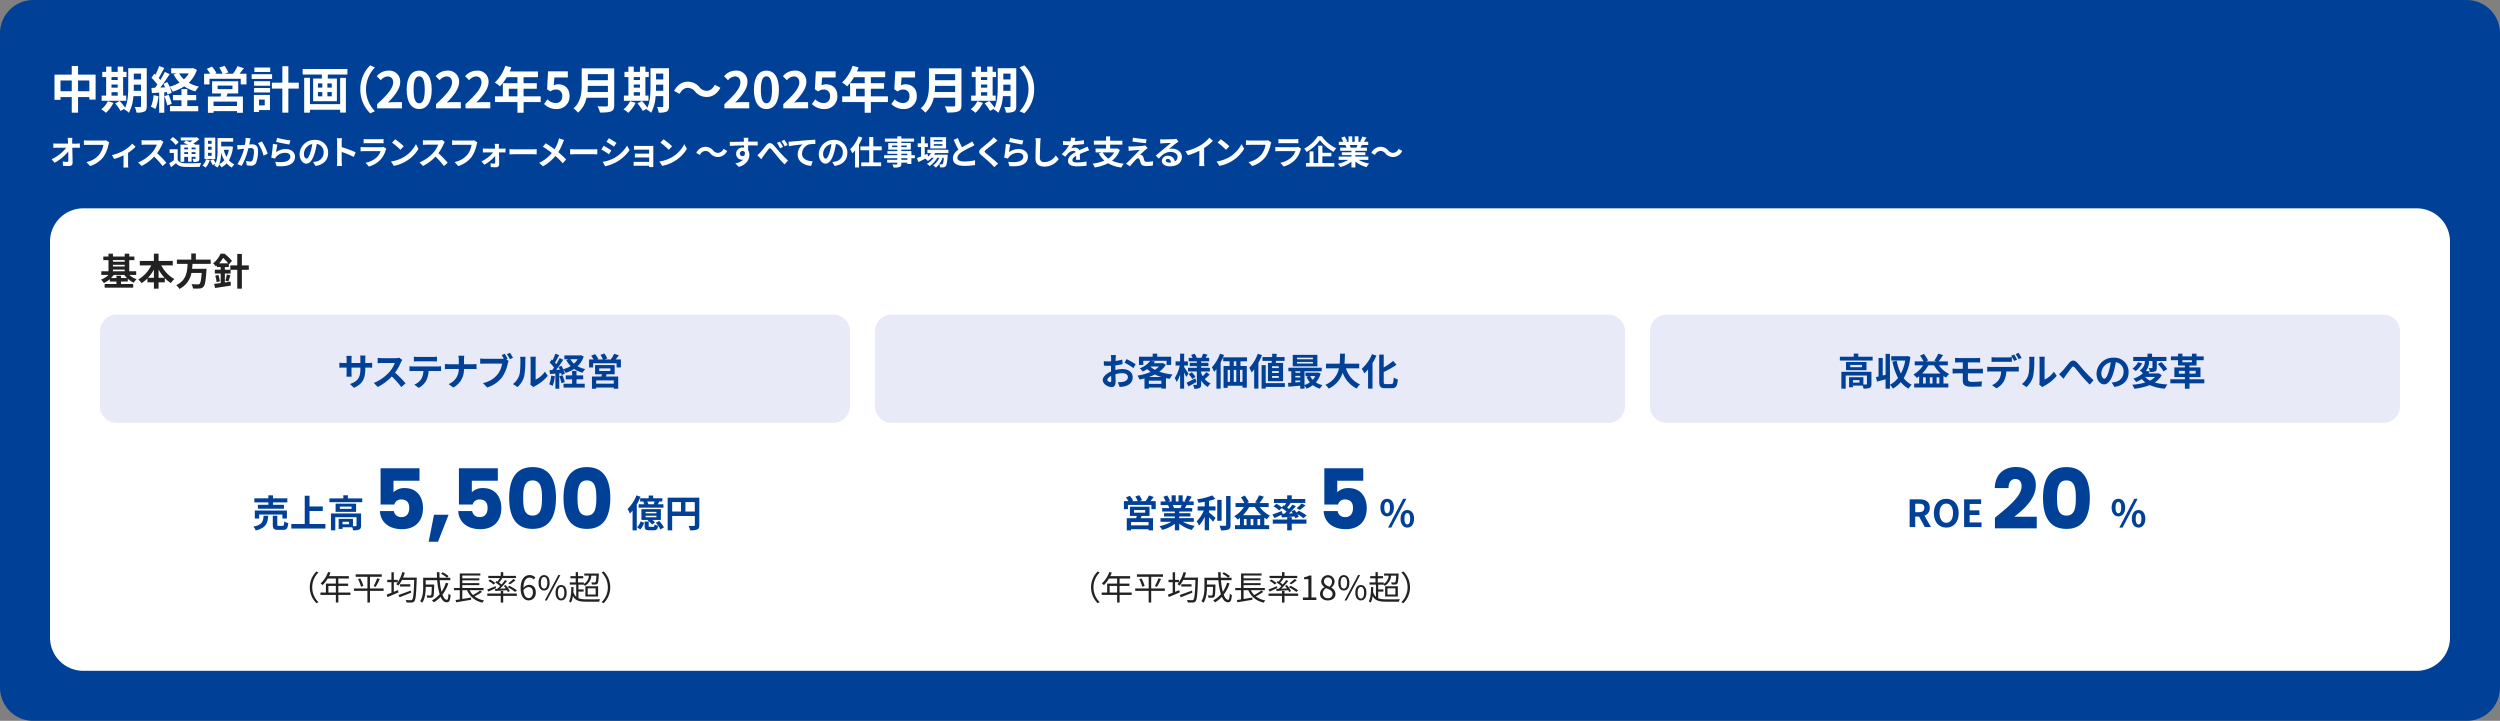 <svg xmlns="http://www.w3.org/2000/svg" width="1200" height="346"><rect width="100%" height="100%" fill="#808080" stroke="none"/><defs><clipPath id="a"><path fill="none" d="M0 0h1200v346H0z"/></clipPath></defs><g clip-path="url(#a)"><path fill="#004097" d="M16 0h1168a16 16 0 0 1 16 16v314a16 16 0 0 1-16 16H16a16 16 0 0 1-16-16V16A16 16 0 0 1 16 0"/><path fill="#fff" d="M40 100h1120a16 16 0 0 1 16 16v190a16 16 0 0 1-16 16H40a16 16 0 0 1-16-16V116a16 16 0 0 1 16-16"/><path fill="#e8ebf7" d="M56 151h344a8 8 0 0 1 8 8v36a8 8 0 0 1-8 8H56a8 8 0 0 1-8-8v-36a8 8 0 0 1 8-8"/><path fill="#e8ebf7" d="M428 151h344a8 8 0 0 1 8 8v36a8 8 0 0 1-8 8H428a8 8 0 0 1-8-8v-36a8 8 0 0 1 8-8"/><path fill="#e8ebf7" d="M800 151h344a8 8 0 0 1 8 8v36a8 8 0 0 1-8 8H800a8 8 0 0 1-8-8v-36a8 8 0 0 1 8-8"/><path fill="#fff" d="M45.89 35.82V47.8h-3v-1.2h-5.42v7.49h-3.03V46.6h-5.4v1.32h-2.88v-12.1h8.28v-4.15h3.03v4.15Zm-11.45 2.81h-5.4v5.16h5.4Zm8.45 0h-5.42v5.16h5.42Z"/><path fill="#fff" d="M54.43 49.36a16.89 16.89 0 0 1-3.55 4.8 16.18 16.18 0 0 0-2.28-1.7 11.1 11.1 0 0 0 3.17-3.89Zm6.15-.96H48.79v-2.5h2.16V37h-1.87v-2.5h1.87v-2.54h2.57v2.54h2.98v-2.54h2.62v2.54h1.63V37H59.1v8.9h1.47Zm-7.06-10.01h2.98V37h-2.98Zm0 3.7h2.98v-1.52h-2.98Zm0 3.82h2.98v-1.64h-2.98Zm16.92 5.01c0 1.42-.26 2.16-1.1 2.62a8.25 8.25 0 0 1-3.84.5 10.34 10.34 0 0 0-.82-2.72c1.04.08 2.19.05 2.53.05.36 0 .48-.12.48-.5v-4.73h-3.66a19.69 19.69 0 0 1-2.16 8 8.22 8.22 0 0 0-2.25-1.61c.07-.15.17-.27.24-.41l-2 1.13a23.88 23.88 0 0 0-2.56-3.63l2.16-1.17a26.16 26.16 0 0 1 2.6 3.26c1.38-3 1.5-7.05 1.5-10.17v-8.81h8.88Zm-2.76-7.32v-2.95h-3.46v.88c0 .63 0 1.32-.02 2.07Zm-3.46-5.47h3.46v-2.81h-3.46Z"/><path fill="#fff" d="M76.06 46.12a22.2 22.2 0 0 1-1.44 6.2 13.93 13.93 0 0 0-2.19-1.04 17.43 17.43 0 0 0 1.27-5.57Zm18.45-12.6a15.25 15.25 0 0 1-3.91 6.22 17.2 17.2 0 0 0 4.92 1.82 11.46 11.46 0 0 0-1.75 2.3 17.56 17.56 0 0 1-5.35-2.4 21.55 21.55 0 0 1-5.48 2.52 11.16 11.16 0 0 0-1.5-2.3 14.28 14.28 0 0 1 .98 2.83l-2.02.91a11.5 11.5 0 0 0-.31-1.22l-1.23.1v9.81H76.4v-9.65l-3.48.22-.24-2.48 1.73-.07c.36-.45.74-.98 1.13-1.53a23.6 23.6 0 0 0-2.83-3.27l1.37-1.94.55.48a30.3 30.3 0 0 0 1.75-4.18l2.47.92c-.86 1.63-1.82 3.48-2.68 4.82.3.34.57.67.81.96a43.24 43.24 0 0 0 2.13-3.89l2.33 1.08a85.38 85.38 0 0 1-4.49 6.46l2.3-.1c-.26-.6-.55-1.2-.83-1.73l1.9-.8a23.79 23.79 0 0 1 1.1 2.21 18.4 18.4 0 0 0 4.77-1.99 15.56 15.56 0 0 1-2.83-3.91l1.54-.5h-2.74v-2.45h9.94l.5-.12Zm-13.58 12a26.46 26.46 0 0 1 1.49 4.32l-2.12.77a28.43 28.43 0 0 0-1.39-4.47Zm8.98 5.4h5.25v2.5H81.6v-2.5h5.5v-2.8h-4.08v-2.53h4.08v-2.85h2.8v2.85h4.28v2.52h-4.27Zm-3.92-15.7a10.86 10.86 0 0 0 2.31 2.86 12.16 12.16 0 0 0 2.35-2.86Z"/><path fill="#fff" d="M118.32 35.39v5.11h-2.76v-2.69h-15v2.69h-2.6v-5.11h2.9a21.48 21.48 0 0 0-1.58-2.35l2.48-1.06a15.43 15.43 0 0 1 2.13 3.08l-.77.33h3.7a19.6 19.6 0 0 0-1.56-2.95l2.5-.84a16.15 16.15 0 0 1 1.83 3.17l-1.68.62h3.93a18.63 18.63 0 0 0 2.14-3.62l3.07.96c-.7.9-1.42 1.87-2.09 2.66Zm-9.05 9.48c-.19.53-.4 1.01-.62 1.47h7.94v7.8h-2.83v-.8H102.5v.8h-2.7v-7.8h6.02c.12-.48.26-.99.36-1.47h-4.37V39h12.53v5.88Zm4.5 3.91H102.5v2.1h11.26Zm-9.32-6h7.13V41.1h-7.13Z"/><path fill="#fff" d="M130.6 37.89h-9.8v-2.26h9.8Zm-1.02 14.93h-5.24v.93h-2.47v-8.18h7.7Zm-7.64-13.85h7.7v2.18h-7.7Zm0 3.28h7.7v2.14h-7.7Zm7.76-7.68h-7.61v-2.16h7.61Zm-5.36 16.01h2.74v-2.76h-2.74Zm19.09-8.06h-5.02v11.57h-2.88V42.52h-5.02v-2.83h5.02v-7.92h2.88v7.92h5.02Z"/><path fill="#fff" d="M166.75 33.11v2.66h-9.4v1.92h4.36v10.88H150.3V37.69h4.2v-1.92h-9.22v-2.66Zm-3.48 4.25h2.76v16.7h-2.76v-1.39h-14.5v1.42H146V37.36h2.78v12.62h14.5Zm-10.65 4.68h2.08v-2.02h-2.08Zm0 4.2h2.08V44.2h-2.08Zm6.62-6.22h-2.09v2.02h2.1Zm0 4.18h-2.09v2.04h2.1Z"/><path fill="#fff" d="M172.97 42.88a15.81 15.81 0 0 1 4.73-11.52l2.28 1a15.01 15.01 0 0 0 0 21.03l-2.28 1.01a15.81 15.81 0 0 1-4.73-11.52"/><path fill="#fff" d="M181.03 49.96c4.83-4.32 7.68-7.66 7.68-10.4 0-1.8-.98-2.87-2.66-2.87a4.6 4.6 0 0 0-3.27 1.82l-1.92-1.92a7.2 7.2 0 0 1 5.65-2.69 5.21 5.21 0 0 1 5.59 5.47c0 3.22-2.67 6.68-5.9 9.85.89-.1 2.06-.2 2.88-.2h3.86V52h-11.9Z"/><path fill="#fff" d="M195.2 43.05c0-6.15 2.4-9.15 6.02-9.15 3.6 0 6 3.03 6 9.15s-2.4 9.29-6 9.29c-3.63 0-6.03-3.17-6.03-9.3m8.69 0c0-4.96-1.15-6.4-2.66-6.4-1.54 0-2.7 1.44-2.7 6.4 0 5 1.16 6.54 2.7 6.54 1.5 0 2.66-1.54 2.66-6.53"/><path fill="#fff" d="M209.3 49.96c4.82-4.32 7.68-7.66 7.68-10.4 0-1.8-.98-2.87-2.66-2.87a4.6 4.6 0 0 0-3.27 1.82l-1.92-1.92a7.2 7.2 0 0 1 5.64-2.69 5.21 5.21 0 0 1 5.6 5.47c0 3.22-2.67 6.68-5.9 9.85.88-.1 2.06-.2 2.88-.2h3.86V52H209.3Z"/><path fill="#fff" d="M223.44 49.96c4.82-4.32 7.68-7.66 7.68-10.4 0-1.8-.98-2.87-2.66-2.87a4.6 4.6 0 0 0-3.27 1.82l-1.92-1.92a7.2 7.2 0 0 1 5.64-2.69 5.21 5.21 0 0 1 5.6 5.47c0 3.22-2.67 6.68-5.9 9.85.88-.1 2.06-.2 2.88-.2h3.86V52h-11.9Z"/><path fill="#fff" d="M259.54 48.98h-8.21v5.13h-2.95v-5.13h-10.8v-2.74h3.79v-6.29h7v-2.88h-5.13a21.6 21.6 0 0 1-3.27 4.37 22.09 22.09 0 0 0-2.47-1.85 18.53 18.53 0 0 0 5.04-8l2.9.75a15.52 15.52 0 0 1-.79 1.97h13.56v2.76h-6.89v2.88h6.34v2.64h-6.34v3.65h8.21Zm-11.16-6.39h-4.16v3.65h4.16Z"/><path fill="#fff" d="m261.17 49.91 1.63-2.25a5.52 5.52 0 0 0 3.91 1.8 2.98 2.98 0 0 0 3.15-3.27 2.87 2.87 0 0 0-3-3.22 4.25 4.25 0 0 0-2.67.94l-1.6-1.06.47-8.61h9.5v2.95h-6.45l-.33 3.77a4.6 4.6 0 0 1 2.13-.5c2.98 0 5.48 1.77 5.48 5.64a6 6 0 0 1-6.22 6.24 8.1 8.1 0 0 1-6-2.42"/><path fill="#fff" d="M294.82 50.44c0 1.73-.41 2.54-1.52 3.02-1.15.5-2.83.56-5.3.56a12.22 12.22 0 0 0-1.2-3c1.68.1 3.7.07 4.23.07.58 0 .77-.2.77-.7V46.9h-10.28a12.91 12.91 0 0 1-4.06 7.18 11.24 11.24 0 0 0-2.2-2.07c3.62-3.1 3.96-7.68 3.96-11.33V32.8h15.6Zm-3.03-6.29v-2.93h-9.62c-.03.92-.08 1.92-.17 2.93Zm-9.62-5.64h9.62v-2.93h-9.62Z"/><path fill="#fff" d="M305.11 49.36a16.87 16.87 0 0 1-3.55 4.8 16.17 16.17 0 0 0-2.28-1.7 11.1 11.1 0 0 0 3.17-3.89Zm6.15-.96h-11.79v-2.5h2.16V37h-1.87v-2.5h1.87v-2.54h2.57v2.54h2.98v-2.54h2.61v2.54h1.63V37h-1.63v8.9h1.47Zm-7.06-10.01h2.98V37h-2.98Zm0 3.7h2.98v-1.52h-2.98Zm0 3.82h2.98v-1.64h-2.98Zm16.92 5.01c0 1.42-.26 2.16-1.1 2.62a8.25 8.25 0 0 1-3.84.5 10.34 10.34 0 0 0-.82-2.71c1.03.07 2.19.05 2.52.05.36 0 .48-.12.48-.5v-4.74h-3.65a19.7 19.7 0 0 1-2.16 8 8.22 8.22 0 0 0-2.25-1.61c.07-.15.17-.27.24-.41l-2 1.13a23.83 23.83 0 0 0-2.56-3.63l2.16-1.17a25.97 25.97 0 0 1 2.59 3.26c1.4-3 1.51-7.05 1.51-10.17v-8.81h8.88Zm-2.76-7.32v-2.95h-3.46v.88c0 .63 0 1.32-.02 2.07Zm-3.46-5.47h3.46v-2.81h-3.46Z"/><path fill="#fff" d="M333.6 43.91a4.42 4.42 0 0 0-3.58-1.73c-1.53 0-2.9 1.18-3.81 2.88l-2.64-1.44c1.6-2.97 3.96-4.41 6.53-4.41a7.26 7.26 0 0 1 5.66 2.64 4.4 4.4 0 0 0 3.58 1.73c1.53 0 2.9-1.18 3.81-2.88l2.64 1.44c-1.6 2.97-3.96 4.41-6.53 4.41a7.27 7.27 0 0 1-5.66-2.64"/><path fill="#fff" d="M347.71 49.96c4.83-4.32 7.68-7.66 7.68-10.4 0-1.8-.98-2.87-2.66-2.87a4.6 4.6 0 0 0-3.27 1.82l-1.92-1.92a7.2 7.2 0 0 1 5.64-2.69 5.21 5.21 0 0 1 5.6 5.47c0 3.22-2.67 6.68-5.9 9.85.89-.1 2.06-.2 2.88-.2h3.86V52h-11.9Z"/><path fill="#fff" d="M361.87 43.05c0-6.15 2.4-9.15 6.02-9.15 3.6 0 6 3.03 6 9.15s-2.4 9.29-6 9.29c-3.62 0-6.02-3.17-6.02-9.3m8.69 0c0-4.96-1.15-6.4-2.67-6.4-1.53 0-2.68 1.44-2.68 6.4 0 5 1.15 6.54 2.68 6.54 1.52 0 2.67-1.54 2.67-6.53"/><path fill="#fff" d="M375.98 49.96c4.83-4.32 7.68-7.66 7.68-10.4 0-1.8-.98-2.87-2.66-2.87a4.6 4.6 0 0 0-3.27 1.82l-1.92-1.92a7.2 7.2 0 0 1 5.65-2.69 5.21 5.21 0 0 1 5.59 5.47c0 3.22-2.67 6.68-5.9 9.85.89-.1 2.06-.2 2.88-.2h3.86V52H376Z"/><path fill="#fff" d="m389.71 49.91 1.63-2.25a5.52 5.52 0 0 0 3.91 1.8 2.98 2.98 0 0 0 3.15-3.27 2.87 2.87 0 0 0-3-3.22 4.25 4.25 0 0 0-2.67.94l-1.6-1.06.48-8.61h9.5v2.95h-6.46l-.33 3.77a4.6 4.6 0 0 1 2.14-.5c2.97 0 5.47 1.77 5.47 5.64a6 6 0 0 1-6.22 6.24 8.1 8.1 0 0 1-6-2.42"/><path fill="#fff" d="M426.21 48.98h-8.2v5.13h-2.96v-5.13h-10.8v-2.74h3.8v-6.29h7v-2.88h-5.13a21.64 21.64 0 0 1-3.27 4.37 22.01 22.01 0 0 0-2.47-1.85 18.52 18.52 0 0 0 5.04-8l2.9.75a15.52 15.52 0 0 1-.79 1.97h13.56v2.76h-6.88v2.88h6.33v2.64h-6.33v3.65h8.2Zm-11.16-6.39h-4.15v3.65h4.15Z"/><path fill="#fff" d="m427.85 49.91 1.63-2.25a5.52 5.52 0 0 0 3.91 1.8 2.98 2.98 0 0 0 3.14-3.27 2.87 2.87 0 0 0-3-3.22 4.25 4.25 0 0 0-2.66.94l-1.6-1.06.47-8.61h9.5v2.95h-6.45l-.34 3.77a4.6 4.6 0 0 1 2.14-.5c2.98 0 5.47 1.77 5.47 5.64a6 6 0 0 1-6.21 6.24 8.1 8.1 0 0 1-6-2.42"/><path fill="#fff" d="M461.5 50.44c0 1.73-.41 2.54-1.52 3.02-1.15.5-2.83.56-5.3.56a12.26 12.26 0 0 0-1.2-3c1.68.1 3.7.07 4.23.07.57 0 .77-.2.77-.7V46.9H448.2a12.9 12.9 0 0 1-4.06 7.18 11.21 11.21 0 0 0-2.2-2.07c3.62-3.1 3.96-7.68 3.96-11.33V32.8h15.6Zm-3.03-6.29v-2.93h-9.62c-.03.92-.08 1.92-.17 2.93Zm-9.62-5.64h9.62v-2.93h-9.62Z"/><path fill="#fff" d="M471.79 49.36a16.87 16.87 0 0 1-3.55 4.8 16.17 16.17 0 0 0-2.28-1.7 11.1 11.1 0 0 0 3.17-3.89Zm6.14-.96h-11.78v-2.5h2.16V37h-1.87v-2.5h1.87v-2.54h2.57v2.54h2.97v-2.54h2.62v2.54h1.63V37h-1.63v8.9h1.46Zm-7.05-10.01h2.97V37h-2.97Zm0 3.7h2.97v-1.52h-2.97Zm0 3.82h2.97v-1.64h-2.97Zm16.92 5.01c0 1.42-.26 2.16-1.1 2.62a8.25 8.25 0 0 1-3.84.5 10.38 10.38 0 0 0-.82-2.72c1.04.08 2.19.05 2.52.05.36 0 .48-.12.48-.5v-4.73h-3.65a19.68 19.68 0 0 1-2.16 8 8.22 8.22 0 0 0-2.26-1.61c.08-.15.17-.27.24-.41l-1.99 1.13a23.81 23.81 0 0 0-2.57-3.63l2.16-1.17a26.15 26.15 0 0 1 2.6 3.26c1.39-3 1.5-7.05 1.5-10.17v-8.81h8.89Zm-2.76-7.32v-2.95h-3.46v.88c0 .63 0 1.32-.02 2.07Zm-3.46-5.47h3.46v-2.81h-3.46Z"/><path fill="#fff" d="M496.39 42.88a15.81 15.81 0 0 1-4.73 11.52l-2.28-1a15.01 15.01 0 0 0 0-21.03l2.28-1.01a15.81 15.81 0 0 1 4.73 11.52"/><path fill="#fff" d="M36.66 68.95a12.38 12.38 0 0 0 1.67-.13v2.13c-.52-.02-1.12-.05-1.56-.05h-2.06c.05 2.34.11 5.01.14 7.17.02 1.03-.57 1.62-1.8 1.62-.97 0-1.86-.03-2.78-.1l-.17-2.08a13.61 13.61 0 0 0 2.13.2c.4 0 .56-.22.56-.68 0-1.07 0-2.67-.03-4.32a22.01 22.01 0 0 1-6.53 5.41l-1.47-1.67a19.3 19.3 0 0 0 7.04-5.55h-4.37c-.58 0-1.26.03-1.83.07v-2.13a15.35 15.35 0 0 0 1.78.1h5.3l-.05-1.14c-.03-.47-.08-1.06-.16-1.62h2.27a13.94 13.94 0 0 0-.1 1.62l.02 1.15Z"/><path fill="#fff" d="M52.42 68.34a6.55 6.55 0 0 0-.35 1.12 16.44 16.44 0 0 1-2.4 5.83 12.8 12.8 0 0 1-6.44 4.41l-1.74-1.92a10.56 10.56 0 0 0 6.27-3.75 10.15 10.15 0 0 0 1.88-4.5h-7.46c-.72 0-1.5.02-1.9.05v-2.25c.47.05 1.39.13 1.91.13h7.4a5.33 5.33 0 0 0 1.26-.13Z"/><path fill="#fff" d="M65.08 70.45a19.91 19.91 0 0 1-3.6 2.9v5.33a8.9 8.9 0 0 0 .11 1.73h-2.37a17 17 0 0 0 .08-1.73v-4.11a30 30 0 0 1-4.51 1.74l-1.08-1.86a21.4 21.4 0 0 0 5.65-2.16 15.9 15.9 0 0 0 4.12-3.33Z"/><path fill="#fff" d="M78.47 68.15a7.5 7.5 0 0 0-.56.99 23.48 23.48 0 0 1-2.51 4.4 45.03 45.03 0 0 1 4.46 4.58l-1.82 1.58A36.44 36.44 0 0 0 74 75.17a21.1 21.1 0 0 1-6.02 4.5l-1.65-1.72a18.15 18.15 0 0 0 6.57-4.6 12.41 12.41 0 0 0 2.38-3.92h-5.42c-.67 0-1.55.1-1.9.11v-2.27a17.91 17.91 0 0 0 1.9.1h5.63a5.74 5.74 0 0 0 1.67-.2Z"/><path fill="#fff" d="M85.28 76.76c.63 1.07 1.73 1.52 3.36 1.58 1.9.08 5.7.04 7.9-.14a7.87 7.87 0 0 0-.6 1.86c-1.97.1-5.36.12-7.31.04-1.92-.08-3.19-.54-4.15-1.77a49.1 49.1 0 0 1-2.38 1.92l-.88-1.9a22.06 22.06 0 0 0 2.24-1.46V73.4h-2.04v-1.75h3.86Zm-.94-7.16a13.06 13.06 0 0 0-2.67-2.6l1.3-1.22a13.69 13.69 0 0 1 2.8 2.47Zm4.1 8.08h-1.8v-8.24h3.59c-.72-.33-1.49-.65-2.15-.9l1.24-1.03c.56.2 1.23.46 1.88.75a14.64 14.64 0 0 0 1.28-.85h-5.7v-1.44h7.35l.37-.1 1.14.91a18.23 18.23 0 0 1-2.85 2.16c.35.18.69.34.96.5h1.93v6.6c0 .77-.14 1.17-.65 1.43a4.82 4.82 0 0 1-2.16.27 5.24 5.24 0 0 0-.47-1.49c.5.02 1.06.02 1.22.02.2-.02.24-.08.24-.24v-.74h-1.89v2.34h-1.7v-2.34h-1.84Zm0-6h1.84v-.86h-1.84Zm1.84 1.33h-1.84v.9h1.84Zm3.58-2.2h-1.89v.87h1.9Zm0 2.2h-1.89v.9h1.9Z"/><path fill="#fff" d="M100.69 76.87a10.72 10.72 0 0 1-1.98 3.59 12.22 12.22 0 0 0-1.5-1.03 7.3 7.3 0 0 0 1.74-2.96Zm2.64-.53h-5.17V66.07h5.17Zm-1.76-8.77h-1.71v1.46h1.71Zm0 2.87h-1.71v1.48h1.71Zm0 2.9h-1.71v1.48h1.71Zm10.25-2.89a16.18 16.18 0 0 1-1.93 6.49 7.83 7.83 0 0 0 2.64 1.97 6.25 6.25 0 0 0-1.23 1.52 8.78 8.78 0 0 1-2.51-2 9.44 9.44 0 0 1-2.53 1.93 6.45 6.45 0 0 0-1.02-1.48 7.32 7.32 0 0 1-.84 1.56 7.78 7.78 0 0 0-1.52-.97 6.27 6.27 0 0 0 .5-.84l-1.3.63a11.82 11.82 0 0 0-1.2-2.21l1.48-.62a13.62 13.62 0 0 1 1.18 1.87 15.74 15.74 0 0 0 .88-6.02v-6h7.5V68h-5.75v2.26h4.22l.3-.03Zm-4.15 6.44a16.4 16.4 0 0 1-1.52-3.57 17.58 17.58 0 0 1-.87 5.43 7.03 7.03 0 0 0 2.39-1.86m-.27-5a13.88 13.88 0 0 0 1.32 3.4 12.62 12.62 0 0 0 1.13-3.4Z"/><path fill="#fff" d="m120.26 66.4-.29 1.31c-.08.48-.2 1.06-.32 1.63.53-.03 1.01-.06 1.33-.06 1.68 0 2.87.75 2.87 3.03a15.5 15.5 0 0 1-.9 5.77 2.54 2.54 0 0 1-2.62 1.46 8.85 8.85 0 0 1-1.88-.22l-.36-2.1a9.14 9.14 0 0 0 1.94.33 1.15 1.15 0 0 0 1.19-.69 11.7 11.7 0 0 0 .65-4.33c0-1.27-.54-1.44-1.55-1.44-.26 0-.64.03-1.09.06a33.67 33.67 0 0 1-3.22 8.47l-2.08-.83a23.55 23.55 0 0 0 3.2-7.42l-1.36.18c-.44.05-1.26.16-1.76.24l-.17-2.14a14.96 14.96 0 0 0 1.68 0c.5-.02 1.24-.07 2.05-.13a17.64 17.64 0 0 0 .33-3.36Zm5.47 1.49a28.56 28.56 0 0 1 2.77 5.89l-2 .94a18.32 18.32 0 0 0-2.69-6.03Z"/><path fill="#fff" d="M132.55 73.05a7.77 7.77 0 0 1 4.65-1.5c2.79 0 4.4 1.7 4.4 3.63 0 2.9-2.28 5.12-8.88 4.55l-.6-2.08c4.75.67 7.26-.5 7.26-2.52 0-1.02-.98-1.77-2.37-1.77a5.56 5.56 0 0 0-4.37 1.85 3.44 3.44 0 0 0-.59.93l-1.84-.46a57.55 57.55 0 0 0 .78-6.62l2.15.3c-.2.87-.48 2.78-.6 3.7m.5-6.89a50.2 50.2 0 0 0 6.34 1.23l-.48 1.96c-1.6-.21-5.13-.95-6.37-1.27Z"/><path fill="#fff" d="M150.28 77.78c.6-.08 1.05-.16 1.47-.25a4.3 4.3 0 0 0 3.6-4.24 3.92 3.92 0 0 0-3.31-4.2 34.25 34.25 0 0 1-.95 4.3c-.94 3.2-2.32 5.16-4.05 5.16s-3.23-1.93-3.23-4.6a7.07 7.07 0 0 1 7.3-6.8 6.05 6.05 0 0 1 6.4 6.2c0 3.33-2.05 5.7-6.05 6.3Zm-1.24-4.8a25.56 25.56 0 0 0 .85-3.84 4.97 4.97 0 0 0-4.01 4.6c0 1.6.64 2.38 1.23 2.38.65 0 1.3-1 1.93-3.14"/><path fill="#fff" d="M169.8 75.32a46.25 46.25 0 0 0-5.78-2.39v4.53c0 .47.08 1.59.15 2.23h-2.5a16.96 16.96 0 0 0 .16-2.23v-9.18a11.16 11.16 0 0 0-.16-1.94h2.5a17.66 17.66 0 0 0-.15 1.93v2.36a52.35 52.35 0 0 1 6.7 2.48Z"/><path fill="#fff" d="M185.45 71.37a6.17 6.17 0 0 0-.3.67 11.52 11.52 0 0 1-2.37 4.43 11.99 11.99 0 0 1-5.72 3.46l-1.6-1.81a10.8 10.8 0 0 0 5.56-2.8 6.94 6.94 0 0 0 1.64-2.77h-7.73c-.38 0-1.18.02-1.85.08v-2.08c.67.06 1.36.1 1.85.1h7.93a3.39 3.39 0 0 0 1.17-.16Zm-10.9-4.65a13.5 13.5 0 0 0 1.66.08h6.16a15.13 15.13 0 0 0 1.73-.08v2.07a28.8 28.8 0 0 0-1.76-.05h-6.13c-.51 0-1.2.02-1.66.05Z"/><path fill="#fff" d="M193.81 75.4a15.17 15.17 0 0 0 5.83-6.23l1.25 2.26a17.03 17.03 0 0 1-5.93 5.92 17.35 17.35 0 0 1-5.93 2.26l-1.35-2.11a16.49 16.49 0 0 0 6.13-2.1m0-5.19-1.63 1.69a33.2 33.2 0 0 0-4-3.46l1.5-1.6a33.47 33.47 0 0 1 4.13 3.38"/><path fill="#fff" d="M213.51 68.15a7.5 7.5 0 0 0-.56.99 23.48 23.48 0 0 1-2.51 4.4 45.03 45.03 0 0 1 4.46 4.58l-1.82 1.58a36.44 36.44 0 0 0-4.04-4.53 21.1 21.1 0 0 1-6.01 4.5l-1.65-1.73a18.15 18.15 0 0 0 6.56-4.6 12.41 12.41 0 0 0 2.39-3.91h-5.43c-.67 0-1.55.1-1.89.1v-2.26a17.91 17.91 0 0 0 1.89.1h5.63a5.74 5.74 0 0 0 1.67-.2Z"/><path fill="#fff" d="M229.14 68.34a6.54 6.54 0 0 0-.35 1.12 16.44 16.44 0 0 1-2.4 5.83 12.8 12.8 0 0 1-6.43 4.41l-1.75-1.92a10.56 10.56 0 0 0 6.28-3.74 10.15 10.15 0 0 0 1.87-4.52h-7.46c-.72 0-1.49.04-1.9.07v-2.26c.48.05 1.4.13 1.92.13h7.4a5.32 5.32 0 0 0 1.26-.13Z"/><path fill="#fff" d="M241.34 71.35a12.9 12.9 0 0 0 1.3-.1v1.94c-.37-.02-.87-.03-1.22-.03h-1.92c.05 1.9.1 4.08.1 5.71a1.4 1.4 0 0 1-1.54 1.41c-.77 0-1.76-.03-2.48-.08l-.13-1.82a14.64 14.64 0 0 0 1.84.14c.3 0 .41-.18.41-.5l-.03-3.17a18.2 18.2 0 0 1-5.17 4.21l-1.4-1.6a15.99 15.99 0 0 0 5.6-4.3h-3.42c-.46 0-1.04.03-1.5.06v-1.97a14.2 14.2 0 0 0 1.46.1h4.36a14.3 14.3 0 0 0-.16-2.3h2.06a11.74 11.74 0 0 0-.06 1.33l.01.97Z"/><path fill="#fff" d="M244.55 71.59c.57.05 1.74.1 2.57.1h8.6c.74 0 1.46-.07 1.88-.1v2.51c-.39-.02-1.2-.08-1.88-.08h-8.6c-.9 0-1.98.03-2.57.08Z"/><path fill="#fff" d="M270.78 67.25a12.57 12.57 0 0 0-.66 1.43 22.83 22.83 0 0 1-2.16 4.35 41.45 41.45 0 0 1 3.8 3.52l-1.64 1.84a31.96 31.96 0 0 0-3.54-3.52 20 20 0 0 1-5.95 4.95l-1.84-1.65a17.47 17.47 0 0 0 6.08-4.73 41.69 41.69 0 0 0-4.29-3.02l1.38-1.65c1.28.8 2.93 1.92 4.22 2.88a17.46 17.46 0 0 0 1.76-3.8 11.7 11.7 0 0 0 .39-1.46Z"/><path fill="#fff" d="M273.65 71.59c.58.05 1.75.1 2.58.1h8.6c.73 0 1.45-.07 1.87-.1v2.51c-.38-.02-1.2-.08-1.87-.08h-8.6c-.91 0-1.99.03-2.58.08Z"/><path fill="#fff" d="m293.44 72.23-1.16 1.8a41.57 41.57 0 0 0-3.65-2.28l1.17-1.78c1.07.58 2.83 1.68 3.64 2.26m1.3 3.66a16.32 16.32 0 0 0 6.23-6l1.23 2.18a19 19 0 0 1-11.72 7.73l-1.2-2.11a17.74 17.74 0 0 0 5.46-1.8m1.17-7.28-1.2 1.78c-.9-.63-2.56-1.72-3.62-2.3l1.17-1.76c1.06.59 2.82 1.7 3.65 2.28"/><path fill="#fff" d="m313.58 79.11.01 1.09h-2.01l.01-.64h-6.06c-.45 0-1.1.03-1.38.05v-1.97a13.47 13.47 0 0 0 1.4.06h6.04v-2.13h-5.1c-.61 0-1.38.02-1.75.04v-1.9c.42.04 1.14.06 1.74.06h5.11v-1.94h-5.28c-.6 0-1.6.03-1.99.06v-1.93c.42.04 1.4.08 1.99.08h6.05c.38 0 .98-.02 1.23-.04l-.01 1.08Z"/><path fill="#fff" d="M322.63 75.4a15.17 15.17 0 0 0 5.83-6.23l1.25 2.26a17.03 17.03 0 0 1-5.93 5.92 17.35 17.35 0 0 1-5.94 2.26l-1.34-2.11a16.5 16.5 0 0 0 6.13-2.1m0-5.19L321 71.9a33.2 33.2 0 0 0-4-3.45l1.5-1.6a33.47 33.47 0 0 1 4.13 3.37"/><path fill="#fff" d="M340.9 73.6a2.95 2.95 0 0 0-2.38-1.15 3.13 3.13 0 0 0-2.55 1.92l-1.76-.96a4.94 4.94 0 0 1 4.35-2.94 4.84 4.84 0 0 1 3.78 1.76 2.93 2.93 0 0 0 2.38 1.15 3.12 3.12 0 0 0 2.55-1.92l1.76.96a4.95 4.95 0 0 1-4.35 2.95 4.84 4.84 0 0 1-3.78-1.77"/><path fill="#fff" d="M363.69 69.86c-.96-.05-2.45-.08-4.6-.08.02.8.02 1.67.02 2.35a3.91 3.91 0 0 1 .6 2.2c0 2.06-1.22 4.69-5.1 5.77l-1.68-1.7a7.25 7.25 0 0 0 3.88-1.8 3.42 3.42 0 0 1-.72.08 2.8 2.8 0 0 1-2.74-2.92 2.98 2.98 0 0 1 3.17-2.96 3.7 3.7 0 0 1 .62.05l-.01-1.06c-2.4.03-4.85.13-6.8.24l-.05-1.92c1.8 0 4.69-.08 6.82-.1a4.1 4.1 0 0 0-.02-.49 10.72 10.72 0 0 0-.14-1.38h2.3c-.05.26-.1 1.1-.11 1.36l-.02.48h4.6Zm-7.22 5.06c.66 0 1.25-.5 1.04-1.87a1.13 1.13 0 0 0-1.04-.56 1.22 1.22 0 1 0 0 2.43"/><path fill="#fff" d="M364.87 73.24c.72-.76 1.95-2.39 2.93-3.54 1.1-1.25 2.14-1.36 3.3-.24 1.07 1.06 2.35 2.69 3.28 3.71a59.45 59.45 0 0 0 3.87 3.88l-1.65 1.87a46.3 46.3 0 0 1-3.47-3.84c-.98-1.15-2.16-2.66-2.92-3.5-.56-.6-.86-.53-1.33.06-.62.8-1.77 2.35-2.44 3.25-.37.5-.72 1.15-1.01 1.56l-1.9-1.98a10.32 10.32 0 0 0 1.34-1.23m10.98-2.7-1.44.62a16.28 16.28 0 0 0-1.47-2.61l1.4-.58a29.4 29.4 0 0 1 1.51 2.56m2.2-.94-1.4.67a18 18 0 0 0-1.55-2.53l1.38-.64a22.75 22.75 0 0 1 1.57 2.5"/><path fill="#fff" d="M380.04 67.94c1.3-.13 3.93-.35 6.83-.6 1.63-.14 3.38-.23 4.48-.28l.02 2.05a16.37 16.37 0 0 0-3.06.2 4.83 4.83 0 0 0-3.34 4.44c0 2.6 2.45 3.54 5.12 3.68l-.74 2.2c-3.33-.23-6.46-2.02-6.46-5.45a6.34 6.34 0 0 1 2.33-4.88c-1.36.14-4.7.5-6.54.9l-.2-2.18c.63-.01 1.24-.05 1.56-.08"/><path fill="#fff" d="M399.48 77.78c.6-.08 1.05-.16 1.47-.25a4.3 4.3 0 0 0 3.6-4.24 3.92 3.92 0 0 0-3.31-4.2 34.25 34.25 0 0 1-.94 4.31c-.94 3.2-2.32 5.15-4.05 5.15s-3.23-1.93-3.23-4.6a7.07 7.07 0 0 1 7.3-6.8 6.05 6.05 0 0 1 6.4 6.2c0 3.33-2.05 5.7-6.05 6.3Zm-1.23-4.8a25.55 25.55 0 0 0 .84-3.84 4.97 4.97 0 0 0-4.01 4.6c0 1.6.64 2.38 1.23 2.38.66 0 1.3-1 1.94-3.14"/><path fill="#fff" d="M413.96 66.07a25.81 25.81 0 0 1-1.65 3.34v10.97h-1.89v-8.21a16.1 16.1 0 0 1-1.28 1.42 12.2 12.2 0 0 0-1.1-1.95 16.78 16.78 0 0 0 4.06-6.17Zm5.22 6.06v5.83h3.77v1.82h-9.57v-1.82h3.84v-5.83h-4.24v-1.85h4.24v-4.52h1.96v4.52h4.04v1.85Z"/><path fill="#fff" d="M439.13 75.94h-1.67v2.79h-1.93v-.66h-2.88v.5c0 .95-.23 1.33-.85 1.6a8.46 8.46 0 0 1-2.84.27 5.82 5.82 0 0 0-.62-1.5c.77.03 1.71.03 1.97.03.3-.02.4-.11.4-.4v-.5h-4.87v-1.38h4.87v-.75h-6.34V74.5h6.34v-.69h-4.74v-1.28h4.74v-.7h-4.34v-3.17h4.34v-.66h-5.97v-1.5h5.97v-1.05h1.94v1.04h6.11v1.5h-6.11v.66h4.54v3.17h-4.54v.7h4.82v1.97h1.66Zm-8.42-6.1h-2.51v.77h2.51Zm1.94.77h2.59v-.77h-2.6Zm0 3.87h2.88v-.68h-2.88Zm2.88 1.46h-2.88v.75h2.88Z"/><path fill="#fff" d="M448.84 73.46c-.13.26-.29.51-.45.77h6.5l-.03.66c-.23 3.12-.48 4.4-.91 4.86a1.5 1.5 0 0 1-1.06.55 10.07 10.07 0 0 1-1.62.03 3.8 3.8 0 0 0-.43-1.49c.51.05.93.05 1.14.05a.55.55 0 0 0 .48-.18c.22-.24.42-1.05.59-3h-.62a11.4 11.4 0 0 1-3.2 4.75 5.24 5.24 0 0 0-1.35-1.06 8.8 8.8 0 0 0 2.98-3.68h-.95a12.23 12.23 0 0 1-3.74 4.02 5.62 5.62 0 0 0-1.25-1.12 9.66 9.66 0 0 0 3.26-2.9h-.96a9.96 9.96 0 0 1-1.85 1.56 6.6 6.6 0 0 0-1.25-1.12l-3.28 1.64-.7-1.92 1.97-.79v-4.5h-1.6v-1.8h1.6v-3.16h1.76v3.16h1.5v1.8h-1.5v3.77l1.28-.56.33 1.36a7.77 7.77 0 0 0 1.48-1.7h-1.81v-1.6h10.06v1.6Zm5.28-2.2h-7.57v-5.42h7.57Zm-1.76-4.1h-4.13v.76h4.13Zm0 2.01h-4.13v.77h4.13Z"/><path fill="#fff" d="M467.75 69.68c-.48.3-.99.56-1.56.85a48.18 48.18 0 0 0-4.42 2.35c-1.33.87-2.21 1.78-2.21 2.89 0 1.13 1.1 1.74 3.3 1.74a26.6 26.6 0 0 0 5.19-.58l-.04 2.3a30.9 30.9 0 0 1-5.09.38c-3.15 0-5.53-.88-5.53-3.6 0-1.76 1.1-3.06 2.62-4.18a62.36 62.36 0 0 1-2.23-4.72l2-.82a37.17 37.17 0 0 0 1.99 4.39c1.3-.75 2.67-1.46 3.42-1.87a10.88 10.88 0 0 0 1.46-.96Z"/><path fill="#fff" d="m478.8 67.5-1.39 1.08c-1.02.83-3.12 2.45-4.17 3.36-.85.72-.83.9.03 1.63 1.18 1.01 4.24 3.43 5.81 4.95l-1.84 1.7c-.45-.5-.94-1-1.4-1.47a86.08 86.08 0 0 0-4.73-4.21c-1.57-1.33-1.44-2.21.14-3.52 1.24-1.01 3.41-2.77 4.49-3.83a11.03 11.03 0 0 0 1.21-1.33Z"/><path fill="#fff" d="M484.34 73.05a7.77 7.77 0 0 1 4.66-1.5c2.79 0 4.4 1.7 4.4 3.63 0 2.9-2.29 5.12-8.88 4.55l-.61-2.08c4.75.67 7.27-.5 7.27-2.52 0-1.02-.98-1.77-2.37-1.77a5.56 5.56 0 0 0-4.37 1.85 3.44 3.44 0 0 0-.6.93l-1.84-.46a57.55 57.55 0 0 0 .79-6.62l2.14.3c-.2.87-.48 2.78-.59 3.7m.5-6.89a50.2 50.2 0 0 0 6.34 1.23l-.48 1.96c-1.6-.21-5.14-.95-6.37-1.27Z"/><path fill="#fff" d="M499.54 66.35a16.3 16.3 0 0 0-.2 2.12c-.08 1.7-.2 5.25-.2 7.22a1.9 1.9 0 0 0 2.18 2.1 6.33 6.33 0 0 0 5.43-3.22l1.44 1.77a8.25 8.25 0 0 1-6.89 3.62c-2.59 0-4.27-1.14-4.27-3.84 0-2.13.16-6.3.16-7.65a9.88 9.88 0 0 0-.2-2.15Z"/><path fill="#fff" d="M516.5 76.7c.03-.47.05-1.2.06-1.9-1.16.65-1.8 1.27-1.8 2.06 0 .88.75 1.12 2.3 1.12a24.27 24.27 0 0 0 4.5-.47l-.07 2.07a43.86 43.86 0 0 1-4.48.25c-2.48 0-4.36-.59-4.36-2.64 0-2.02 1.93-3.3 3.73-4.22a1.24 1.24 0 0 0-1.1-.55 3.92 3.92 0 0 0-2.48 1.09 20.15 20.15 0 0 0-1.47 1.74l-1.7-1.26a15.49 15.49 0 0 0 3.49-4.36h-.2c-.64 0-1.8-.03-2.67-.1v-1.86a20.18 20.18 0 0 0 2.79.17h.76a8.82 8.82 0 0 0 .32-1.8l2.08.17c-.08.38-.19.93-.38 1.57a36.64 36.64 0 0 0 4.48-.47l-.01 1.86a51.68 51.68 0 0 1-5.17.42 9.76 9.76 0 0 1-.92 1.6 4.96 4.96 0 0 1 1.8-.32 2.16 2.16 0 0 1 2.11 1.23c.82-.38 1.49-.66 2.15-.94l1.74-.82.8 1.84a17.02 17.02 0 0 0-1.89.67c-.7.28-1.6.63-2.58 1.07l.07 2.77Z"/><path fill="#fff" d="M537.53 71.97a11.32 11.32 0 0 1-3.76 5.16 18.54 18.54 0 0 0 5.68 1.44 9.81 9.81 0 0 0-1.22 1.85 17.06 17.06 0 0 1-6.37-2.06 21.33 21.33 0 0 1-6.38 2.03 7.22 7.22 0 0 0-1.04-1.84 21.13 21.13 0 0 0 5.68-1.46 12.38 12.38 0 0 1-2.69-3.45l1.4-.48h-2.95v-1.88h5.02v-1.85h-5.83v-1.9h5.83v-2.07h1.97v2.08h5.86v1.89h-5.86v1.85h3l.33-.06Zm-8.24 1.19a8.56 8.56 0 0 0 2.68 2.94 8.54 8.54 0 0 0 2.82-2.94Z"/><path fill="#fff" d="M549.83 71.9a54.7 54.7 0 0 0-2.58 2.4 1.65 1.65 0 0 1 .6.12 1.54 1.54 0 0 1 .97 1.07c.15.44.3 1.05.44 1.45a1 1 0 0 0 1.12.73 16.34 16.34 0 0 0 3.1-.27l-.13 2.08a23.38 23.38 0 0 1-3.1.22c-1.5 0-2.32-.32-2.7-1.36-.18-.46-.35-1.2-.47-1.6-.19-.56-.52-.76-.84-.76a1.64 1.64 0 0 0-1.03.64 39.27 39.27 0 0 0-2.83 3.23l-1.89-1.31a12.1 12.1 0 0 0 1.1-.98c.82-.83 4.05-4.05 5.5-5.58-1.11.04-3 .2-3.92.28-.54.05-1.02.13-1.36.2l-.19-2.2c.37.03.95.05 1.52.05.75 0 4.36-.16 5.67-.34a5.1 5.1 0 0 0 .9-.19l1.17 1.33c-.42.29-.76.58-1.04.8m.48-5.07-.26 1.87a97.45 97.45 0 0 1-6.51-.8l.3-1.84a63.08 63.08 0 0 0 6.46.77"/><path fill="#fff" d="M565.67 68.02q-.57.36-1.1.72c-.85.6-2.51 2-3.5 2.8a5.3 5.3 0 0 1 1.49-.18c2.69 0 4.74 1.69 4.74 3.99 0 2.5-1.91 4.48-5.73 4.48-2.21 0-3.88-1-3.88-2.6a2.66 2.66 0 0 1 2.85-2.46 3.2 3.2 0 0 1 3.38 2.7 2.31 2.31 0 0 0 1.3-2.16c0-1.42-1.44-2.38-3.28-2.38-2.44 0-4.02 1.3-5.72 3.21l-1.44-1.48 3.97-3.3c.88-.74 2.53-2.07 3.31-2.76-.81.02-2.99.11-3.82.18a10.08 10.08 0 0 0-1.3.13l-.07-2.07c.45.05 1 .08 1.45.08.83 0 4.22-.08 5.12-.16a7.77 7.77 0 0 0 1.21-.16Zm-3.58 9.97c-.1-1.02-.69-1.7-1.55-1.7-.6 0-.98.35-.98.75 0 .6.67 1 1.6 1a8.36 8.36 0 0 0 .93-.05"/><path fill="#fff" d="M577.98 77.6a10.93 10.93 0 0 0 .14 2.1h-2.53a17.69 17.69 0 0 0 .11-2.1v-5.24a31.34 31.34 0 0 1-5.5 2.17l-1.16-1.95a24.57 24.57 0 0 0 7.29-2.9 16.88 16.88 0 0 0 4.18-3.62l1.7 1.56a26.11 26.11 0 0 1-4.23 3.44Z"/><path fill="#fff" d="M590.1 75.4a15.17 15.17 0 0 0 5.83-6.23l1.25 2.26a17.03 17.03 0 0 1-5.93 5.92 17.35 17.35 0 0 1-5.94 2.26l-1.34-2.11a16.5 16.5 0 0 0 6.13-2.1m0-5.19-1.63 1.69a33.2 33.2 0 0 0-4-3.46l1.5-1.6a33.47 33.47 0 0 1 4.13 3.38"/><path fill="#fff" d="M610.22 68.34a6.54 6.54 0 0 0-.35 1.12 16.44 16.44 0 0 1-2.4 5.83 12.8 12.8 0 0 1-6.44 4.41l-1.74-1.92a10.56 10.56 0 0 0 6.27-3.74 10.15 10.15 0 0 0 1.88-4.52h-7.46c-.72 0-1.5.04-1.9.07v-2.26c.48.05 1.39.13 1.92.13h7.4a5.32 5.32 0 0 0 1.26-.13Z"/><path fill="#fff" d="M624.54 71.37a5.8 5.8 0 0 0-.3.67 11.52 11.52 0 0 1-2.37 4.43 11.99 11.99 0 0 1-5.71 3.46l-1.6-1.81a10.8 10.8 0 0 0 5.55-2.8 6.94 6.94 0 0 0 1.65-2.77h-7.73c-.39 0-1.19.02-1.86.08v-2.08c.67.06 1.36.1 1.86.1h7.92a3.39 3.39 0 0 0 1.17-.16Zm-10.9-4.65a13.5 13.5 0 0 0 1.66.08h6.17a15.13 15.13 0 0 0 1.73-.08v2.07a28.8 28.8 0 0 0-1.77-.05h-6.13c-.51 0-1.2.02-1.67.05Z"/><path fill="#fff" d="M634.47 65.38a17 17 0 0 0 6.92 5.8 10.33 10.33 0 0 0-1.28 1.72 21.43 21.43 0 0 1-6.53-5.65 19.84 19.84 0 0 1-6.4 5.67 8.07 8.07 0 0 0-1.2-1.54 17.65 17.65 0 0 0 6.54-6Zm.27 12.85h5.73v1.73h-13.62v-1.73h1.75v-5.55h1.87v5.55h2.28v-8.3h2v3.42h4.29v1.68h-4.3Z"/><path fill="#fff" d="M652.15 76.74a14.32 14.32 0 0 0 5.08 1.75 9 9 0 0 0-1.28 1.73 13.66 13.66 0 0 1-5.38-2.7v2.87h-1.87v-2.78a15.17 15.17 0 0 1-5.36 2.59 8.84 8.84 0 0 0-1.22-1.58 16.83 16.83 0 0 0 5.06-1.88h-4.6v-1.57h6.12v-.7h-4.61v-1.38h4.61v-.72h-5.41v-1.49h3.04a7.2 7.2 0 0 0-.54-1.24l.19-.04h-3.35v-1.55h2.15a14.25 14.25 0 0 0-1-1.98l1.64-.56a12.14 12.14 0 0 1 1.22 2.25l-.79.3h1.45v-2.62h1.78v2.61h1.18v-2.6h1.8v2.6h1.42l-.58-.18a12.86 12.86 0 0 0 1.01-2.32l2 .48c-.45.74-.88 1.46-1.25 2.02h2.08v1.55h-3c-.26.46-.52.9-.76 1.28h3.14v1.49h-5.56v.72h4.8v1.37h-4.8v.71h6.23v1.57Zm-4.35-7.14a7.79 7.79 0 0 1 .54 1.23l-.27.05h3c.19-.38.38-.85.55-1.28Z"/><path fill="#fff" d="M664.94 73.6a2.95 2.95 0 0 0-2.39-1.15 3.13 3.13 0 0 0-2.54 1.92l-1.76-.96a4.95 4.95 0 0 1 4.35-2.94 4.84 4.84 0 0 1 3.78 1.76 2.93 2.93 0 0 0 2.38 1.15 3.13 3.13 0 0 0 2.55-1.92l1.76.96a4.95 4.95 0 0 1-4.36 2.95 4.84 4.84 0 0 1-3.77-1.77"/><path fill="#222" d="M62.08 131.96a10.6 10.6 0 0 0 3.51 2.09 7.37 7.37 0 0 0-1.42 1.65 12.1 12.1 0 0 1-2.83-1.89v1.34h-3.28v1.17h5.87v1.76h-13.7v-1.77h5.66v-1.17H52.7v-1.11a12.46 12.46 0 0 1-2.86 1.83 7.98 7.98 0 0 0-1.37-1.63 10.87 10.87 0 0 0 3.64-2.27h-3.48v-1.75h3.44v-5.36h-2.48v-1.73h2.48v-1.35h2.14v1.35h5.64v-1.35h2.2v1.35h2.46v1.73h-2.47v5.36h3.33v1.75Zm-1.13 1.5a11.3 11.3 0 0 1-1.3-1.5h-5.08a11.21 11.21 0 0 1-1.28 1.5h2.6v-1.12h2.18v1.11Zm-6.74-7.82h5.64v-.8H54.2Zm0 2.27h5.64v-.8H54.2Zm0 2.3h5.64v-.81H54.2Z"/><path fill="#222" d="M77.42 127.4a15.74 15.74 0 0 0 6.28 6.54 9.05 9.05 0 0 0-1.66 1.94 14.74 14.74 0 0 1-2.93-2.4v2.04h-3v3.05h-2.24v-3.05h-3.1v-1.89a15.99 15.99 0 0 1-2.81 2.3 10.54 10.54 0 0 0-1.57-1.77 16 16 0 0 0 6.2-6.76H67.1v-2.16h6.77v-3.47h2.25v3.47h6.82v2.16Zm-3.55 5.94v-3.92a20.95 20.95 0 0 1-2.83 3.92Zm5.11 0a20.03 20.03 0 0 1-2.86-3.96v3.96Z"/><path fill="#222" d="M92.4 126.67c-.05.77-.1 1.56-.2 2.34h6.96a9 9 0 0 1-.07.93c-.33 4.9-.7 6.92-1.43 7.7a2.66 2.66 0 0 1-1.94.84 24.89 24.89 0 0 1-3.08 0 5 5 0 0 0-.76-2.11c1.25.13 2.5.13 3.03.13a1.16 1.16 0 0 0 .86-.24c.47-.4.8-1.96 1.05-5.24h-4.95a10.57 10.57 0 0 1-5.78 7.67 6.84 6.84 0 0 0-1.51-1.82c4.86-2.25 5.27-6.35 5.47-10.2H84.9v-2.06h6.9v-2.93h2.21v2.93h7.12v2.05Z"/><path fill="#222" d="M119.43 129.5h-3.33v9.05h-2.21v-9.04h-3.2v1.78h-2.76v4.29c.91-.13 1.87-.27 2.79-.42l.09 1.91c-2.63.43-5.48.85-7.57 1.17l-.45-1.98c.89-.1 1.97-.23 3.14-.4v-4.57h-2.81v-1.84h2.8v-1.25h-1.76v-.76a6.46 6.46 0 0 1-.52.47 6.6 6.6 0 0 0-1.35-1.48 12.26 12.26 0 0 0 3.56-4.66h1.9a22.7 22.7 0 0 1 3.58 3.46l-1.46 1.67-.04-.05v1.35h-1.9v1.26h2.62v-2.07h3.34v-5.5h2.21v5.5h3.33Zm-14.62 2.44a18.2 18.2 0 0 1 .74 3.06l-1.57.45a16.7 16.7 0 0 0-.67-3.13Zm4.7-5.55a17.18 17.18 0 0 0-2.41-2.6 18.33 18.33 0 0 1-1.91 2.6Zm-1.35 8.34a26.57 26.57 0 0 0 .75-2.97l1.71.41c-.36 1.07-.68 2.18-1 2.94Z"/><path fill="#004097" d="M176.66 174.23a10.58 10.58 0 0 0 1.98-.12v2.4c-.4-.04-1.03-.06-1.98-.06h-1.33v.6c0 4.46-1.09 7.18-5.42 9.1l-1.93-1.83c3.47-1.2 5-2.77 5-7.18v-.68h-4.26v2.44c0 .8.05 1.53.07 1.9h-2.52a14.55 14.55 0 0 0 .1-1.9v-2.45h-1.53c-.9 0-1.54.04-1.94.07v-2.45a11.77 11.77 0 0 0 1.94.16h1.54v-1.78a14.53 14.53 0 0 0-.11-1.62h2.56a10.91 10.91 0 0 0-.11 1.64v1.76h4.26v-1.89a12.05 12.05 0 0 0-.1-1.67h2.55a15.5 15.5 0 0 0-.1 1.67v1.9Z"/><path fill="#004097" d="M193.09 172.8a8.57 8.57 0 0 0-.63 1.1 26.43 26.43 0 0 1-2.83 4.96 50.41 50.41 0 0 1 5.03 5.15l-2.06 1.78a41.06 41.06 0 0 0-4.53-5.1 23.7 23.7 0 0 1-6.77 5.06l-1.86-1.94a20.4 20.4 0 0 0 7.38-5.17 13.97 13.97 0 0 0 2.69-4.41h-6.1c-.76 0-1.75.1-2.13.12v-2.55a20.11 20.11 0 0 0 2.13.13h6.34a6.5 6.5 0 0 0 1.87-.24Z"/><path fill="#004097" d="M210.06 175.9a13.66 13.66 0 0 0 1.64-.1v2.34c-.45-.04-1.13-.05-1.63-.05h-4.34a11.41 11.41 0 0 1-1.16 4.62 8.62 8.62 0 0 1-3.61 3.46l-2.11-1.53a7.47 7.47 0 0 0 3.26-2.57 7.73 7.73 0 0 0 1.11-3.98h-4.95c-.52 0-1.22.03-1.73.07v-2.36c.54.06 1.17.1 1.73.1Zm-9.48-2.46c-.63 0-1.39.04-1.93.07v-2.32a13.28 13.28 0 0 0 1.9.13h7.25a13.94 13.94 0 0 0 1.94-.13v2.32c-.63-.03-1.31-.07-1.94-.07Z"/><path fill="#004097" d="M226.77 174.84c.83 0 1.58-.07 1.96-.1v2.45c-.38-.02-1.26-.08-1.98-.08h-4.05a9.67 9.67 0 0 1-5.13 8.9l-2.23-1.66a7.69 7.69 0 0 0 4.87-7.24h-4.59c-.79 0-1.5.06-2.07.1v-2.5c.54.06 1.28.13 2 .13h4.68v-1.98a8.95 8.95 0 0 0-.23-2.1h2.86a14.05 14.05 0 0 0-.14 2.12v1.97Z"/><path fill="#004097" d="m243 172.49 1.14.73a9.04 9.04 0 0 0-.4 1.25 18.2 18.2 0 0 1-2.7 6.55 14.24 14.24 0 0 1-7.24 4.97l-1.96-2.14a11.84 11.84 0 0 0 7.06-4.23 11.57 11.57 0 0 0 2.12-5.08h-8.39c-.83 0-1.68.03-2.14.07v-2.54a20.03 20.03 0 0 0 2.14.15h8.34a7.55 7.55 0 0 0 .84-.04c-.3-.6-.66-1.22-1-1.75l1.47-.6a23.88 23.88 0 0 1 1.39 2.37Zm1.8-3.12c.45.65 1.1 1.75 1.44 2.38l-1.49.65a21.45 21.45 0 0 0-1.44-2.42Z"/><path fill="#004097" d="M246.2 184.33a8.5 8.5 0 0 0 3.07-4.3c.5-1.55.52-4.95.52-7.13a6.58 6.58 0 0 0-.16-1.64h2.64a11.43 11.43 0 0 0-.12 1.62 39.74 39.74 0 0 1-.54 7.75 10.43 10.43 0 0 1-3.2 5.16Zm8.34.27a6.84 6.84 0 0 0 .15-1.33v-10.5a7.87 7.87 0 0 0-.15-1.55h2.69a9.11 9.11 0 0 0-.13 1.57v9.42a11.38 11.38 0 0 0 4.45-3.8l1.38 1.98a19.83 19.83 0 0 1-6.1 4.91 4.53 4.53 0 0 0-.79.54Z"/><path fill="#004097" d="M266.33 180.59a16.68 16.68 0 0 1-1.08 4.64 10.62 10.62 0 0 0-1.64-.77 13.07 13.07 0 0 0 .96-4.18Zm13.85-9.45a11.43 11.43 0 0 1-2.94 4.66 12.86 12.86 0 0 0 3.7 1.37 8.67 8.67 0 0 0-1.32 1.73 13.2 13.2 0 0 1-4.02-1.8 16.1 16.1 0 0 1-4.1 1.89 8.39 8.39 0 0 0-1.13-1.73 10.82 10.82 0 0 1 .74 2.12l-1.52.69a8.23 8.23 0 0 0-.23-.92l-.92.07v7.36h-1.85v-7.23l-2.61.16-.18-1.86 1.3-.05.84-1.15a17.6 17.6 0 0 0-2.13-2.45l1.03-1.46.41.36a22.57 22.57 0 0 0 1.31-3.13l1.86.68c-.65 1.23-1.37 2.61-2.02 3.62.24.25.44.5.61.72a32.56 32.56 0 0 0 1.6-2.91l1.75.8a64.49 64.49 0 0 1-3.37 4.85l1.73-.07c-.2-.45-.41-.9-.63-1.3l1.42-.6a17.65 17.65 0 0 1 .83 1.66 13.84 13.84 0 0 0 3.59-1.5 11.68 11.68 0 0 1-2.13-2.93l1.15-.38h-2.05v-1.83h7.46l.37-.1Zm-10.2 9a19.92 19.92 0 0 1 1.12 3.24l-1.58.57a21.24 21.24 0 0 0-1.05-3.35Zm6.74 4.05h3.94v1.87H270.5v-1.87h4.12v-2.11h-3.06v-1.9h3.06v-2.13h2.11v2.14h3.2v1.9h-3.2Zm-2.94-11.78a8.18 8.18 0 0 0 1.73 2.14 9.11 9.11 0 0 0 1.77-2.14Z"/><path fill="#004097" d="M298.03 172.54v3.83h-2.07v-2.01h-11.25v2.01h-1.95v-3.83h2.18a16.02 16.02 0 0 0-1.18-1.76l1.85-.8a11.67 11.67 0 0 1 1.6 2.3l-.58.26h2.77a14.76 14.76 0 0 0-1.17-2.22l1.88-.63a12.12 12.12 0 0 1 1.36 2.38l-1.26.47h2.96a13.98 13.98 0 0 0 1.6-2.72l2.3.72c-.53.68-1.06 1.4-1.57 2Zm-6.78 7.11c-.15.4-.31.76-.47 1.1h5.96v5.85h-2.13v-.6h-8.44v.6h-2.04v-5.85h4.52c.1-.36.2-.74.27-1.1h-3.28v-4.41h9.4v4.4Zm3.36 2.94h-8.44v1.56h8.44Zm-6.98-4.5h5.34v-1.26h-5.34Z"/><path fill="#004097" d="M535.36 177.62a14.48 14.48 0 0 1 3.43-.47c2.73 0 4.9 1.46 4.9 3.9 0 2.11-1.1 3.7-3.93 4.4a14.53 14.53 0 0 1-2.34.29l-.83-2.29a13.65 13.65 0 0 0 2.2-.12c1.44-.26 2.6-1 2.6-2.3 0-1.2-1.09-1.9-2.63-1.9a12.67 12.67 0 0 0-3.35.49c.03 1.42.09 2.79.09 3.4 0 2.21-.81 2.79-1.97 2.79-1.74 0-4.21-1.5-4.21-3.39 0-1.56 1.82-3.17 4-4.12-.02-.42-.02-.83-.02-1.24v-1.5c-.34.02-.66.04-.95.04-.81 0-1.71-.02-2.49-.1l-.03-2.15a19.55 19.55 0 0 0 2.47.14l1.02-.03c.02-.63.02-1.16.02-1.46a14.16 14.16 0 0 0-.13-1.57h2.45l-.14 1.55-.06 1.28a24.36 24.36 0 0 0 3.28-.67l.06 2.23a34.48 34.48 0 0 1-3.4.56c-.02.54-.02 1.08-.02 1.6Zm-1.96 5c0-.45-.02-1.26-.05-2.2-1.1.56-1.82 1.3-1.82 1.93 0 .54.83 1.04 1.3 1.04.32 0 .58-.16.58-.77m7.34-10.26a39.6 39.6 0 0 1 4.38 2.5l-1.08 1.83a27.14 27.14 0 0 0-4.29-2.59Z"/><path fill="#004097" d="M559.58 175.1a11.53 11.53 0 0 1-3.1 3.31 27.52 27.52 0 0 0 6.37 1.35 10.54 10.54 0 0 0-1.35 2.07c-.63-.09-1.24-.2-1.84-.3v5h-2.21v-.52h-6v.56h-2.09v-4.93c-.79.21-1.58.4-2.4.55a7.22 7.22 0 0 0-.99-1.89 25.6 25.6 0 0 0 6.32-1.78 14.74 14.74 0 0 1-1.62-1.35 18.1 18.1 0 0 1-2.2 1.2 6.01 6.01 0 0 0-1.42-1.58 10.47 10.47 0 0 0 5.06-3.62h-3.31v2h-2.1v-3.94h6.57v-1.46h2.2v1.46h6.68v3.94h-2.2v-2h-7.52l2 .4-.58.76h3.92l.36-.1Zm-2.13 7.62h-6v1.53h6Zm-.04-1.77a19.5 19.5 0 0 1-3.07-1.2 22.97 22.97 0 0 1-2.8 1.2Zm-5.18-4.95a10.45 10.45 0 0 0 2.1 1.48 10.43 10.43 0 0 0 1.99-1.55h-4Z"/><path fill="#004097" d="M569.38 180.9c-.21-.52-.6-1.33-.99-2.1v7.75h-1.94v-6.73a15.13 15.13 0 0 1-1.64 3.55 10.22 10.22 0 0 0-.94-1.9 17.98 17.98 0 0 0 2.41-6.02h-2v-1.99h2.16v-3.7h1.95v3.7h1.8v1.98h-1.8v.8c.49.66 1.78 2.64 2.09 3.13Zm4.92 2.43c-1.26.74-2.67 1.53-3.82 2.16l-.92-1.8c1.07-.48 2.65-1.3 4.18-2.09Zm6.35-3.56a32.1 32.1 0 0 1-2.37 2.21 7.38 7.38 0 0 0 2.8 2.04 8 8 0 0 0-1.34 1.72 8.55 8.55 0 0 1-3.2-3.16v1.87c0 .97-.17 1.47-.75 1.8a5.86 5.86 0 0 1-2.55.36 6.64 6.64 0 0 0-.58-1.91c.61.04 1.31.04 1.53.04s.29-.1.29-.31v-6.14h-4.23v-1.75h4.23v-.79h-3.4v-1.6h3.4v-.72h-3.9v-1.67h1.85a10.18 10.18 0 0 0-.7-1.4l1.69-.58a9.55 9.55 0 0 1 1.03 1.98h2.23c.27-.61.63-1.44.8-2.02l2.13.49-.93 1.53h1.74v1.67h-3.87v.72h3.5v1.6h-3.5v.8h4.2v1.74h-4.2v.7a9.81 9.81 0 0 0 .74 1.59 14.12 14.12 0 0 0 1.75-1.95Zm-8.6-1.08a12.27 12.27 0 0 1 1.78 2.17l-1.53 1.08a12.54 12.54 0 0 0-1.71-2.3Z"/><path fill="#004097" d="M587.53 170.4a31.36 31.36 0 0 1-1.62 3.55v12.6h-2.02v-9.4a13.7 13.7 0 0 1-1.1 1.33 16.3 16.3 0 0 0-1.1-2.16 18.69 18.69 0 0 0 3.9-6.54Zm7.9 3.03v2.25h3.04v10.39h-2.05v-.92h-7.13v1.02h-1.98v-10.5h2.9v-2.25h-3.08v-1.9h11.43v1.9Zm-6.14 9.88h1.12v-5.78h-1.12Zm2.92 0h1.2v-5.78h-1.2Zm1.2-9.88h-1.19v2.25h1.2Zm3 4.1h-1.2v5.78h1.2Z"/><path fill="#004097" d="M605.76 170.45a28.58 28.58 0 0 1-1.73 3.71v12.37H602v-9.2a16.88 16.88 0 0 1-1.23 1.44 13.5 13.5 0 0 0-1.13-2.21 19.15 19.15 0 0 0 4.09-6.76Zm10.97 15.29h-9.19v.8h-1.98v-11.28h1.98v8.64h9.19Zm-6.38-11.53.11-.99h-4.48v-1.83h4.62l.1-1.62 2.13.09c-.03.48-.09 1-.14 1.53h3.92v1.83h-4.12l-.14 1h3.53v8.75h-7.26v-8.75Zm3.46 1.55h-3.21v.92h3.2Zm0 2.36h-3.21v.92h3.2Zm0 2.36h-3.21v.94h3.2Z"/><path fill="#004097" d="M633.9 179.31a10.74 10.74 0 0 1-2.27 4.23 10.08 10.08 0 0 0 3.17 1.33 8.92 8.92 0 0 0-1.26 1.68 10.1 10.1 0 0 1-3.35-1.68 11.7 11.7 0 0 1-3.06 1.68 7.92 7.92 0 0 0-.96-1.44v1.46h-2.05v-1.46c-2.07.2-4.12.38-5.7.52l-.17-1.84c.47-.03 1.01-.05 1.57-.1v-5.48h-1.4v-1.7h16v1.7h-8.25v6.6a9.25 9.25 0 0 0 2.56-1.3 11 11 0 0 1-1.64-2.67l1.2-.33h-1.67v-1.64h5.6l.36-.07Zm-1.55-3.46h-11.83v-5.52h11.83Zm-10.57 3.08h2.34v-.72h-2.34Zm0 2.25h2.34v-.75h-2.34Zm0 2.36c.76-.05 1.55-.1 2.34-.18v-.7h-2.34Zm8.43-11.85h-7.64v.74h7.64Zm0 2.04h-7.64v.75h7.64Zm-1.32 6.79a7 7 0 0 0 1.21 1.76 7.6 7.6 0 0 0 1.23-1.76Z"/><path fill="#004097" d="M646.08 176.79a12.01 12.01 0 0 0 6.74 7.7 8.6 8.6 0 0 0-1.59 2.02 13.44 13.44 0 0 1-6.75-7.63 12.39 12.39 0 0 1-6.73 7.65 6.36 6.36 0 0 0-1.6-1.82 10.8 10.8 0 0 0 6.53-7.92h-6.2v-2.22h6.56c.18-1.69.16-3.33.18-4.8h2.34c-.02 1.47-.04 3.13-.22 4.8h7.08v2.22Z"/><path fill="#004097" d="M660.68 170.69a29.17 29.17 0 0 1-1.87 3.63v12.21h-2.14v-9.18a20.28 20.28 0 0 1-1.79 1.9 15.7 15.7 0 0 0-1.24-2.26 18.6 18.6 0 0 0 4.92-7Zm7.15 13.66c.86 0 1-.61 1.15-3.15a6.18 6.18 0 0 0 1.98.92c-.25 3.1-.8 4.23-2.93 4.23h-3.08c-2.27 0-2.92-.72-2.92-3.26v-12.87h2.16v6.15a30.46 30.46 0 0 0 4.54-3.15l1.58 1.88a43.59 43.59 0 0 1-6.12 3.47v4.54c0 1.06.13 1.24 1 1.24Z"/><path fill="#004097" d="M898.87 171.24v1.82h-15.74v-1.82h6.67v-1.5h2.18v1.5Zm-.58 13.06c0 .99-.2 1.56-.9 1.89a7.17 7.17 0 0 1-2.91.34 6.02 6.02 0 0 0-.42-1.44h-4.64v.81h-1.87v-4.84h6.88v3.49c.6.02 1.17.02 1.36 0 .27-.02.34-.07.34-.29v-4.01h-10.19v6.32h-2.08v-8.1h14.44Zm-2.37-6.6h-9.83v-3.95h9.83Zm-2.18-2.53h-5.62v1.1h5.62Zm-1.2 7.3h-3.12v1.18h3.11Z"/><path fill="#004097" d="M916.96 171.3a24.72 24.72 0 0 1-3.17 10.2 10.44 10.44 0 0 0 3.84 3.18 7.7 7.7 0 0 0-1.53 1.87 12.04 12.04 0 0 1-3.71-3.13 14.34 14.34 0 0 1-3.8 3.11 8.1 8.1 0 0 0-1.42-1.82v1.84h-2.1v-4.5c-1.43.41-2.9.8-4.12 1.12l-.48-2.2 1.24-.25v-8.88h2v8.4l1.37-.32v-10.06h2.09v14.8a11.52 11.52 0 0 0 3.89-3.26 27.43 27.43 0 0 1-2.69-7.83l2.06-.38a22.9 22.9 0 0 0 2 6.1 20.8 20.8 0 0 0 2.08-6.23h-6.71v-2.1h7.35l.36-.08Z"/><path fill="#004097" d="M930.67 175.35a13.43 13.43 0 0 0 4.94 4.18 7.52 7.52 0 0 0-1.48 1.72 13.45 13.45 0 0 1-1.26-.79v3.64h2.33v1.9h-16.4v-1.9h2.39v-3.5c-.36.3-.72.55-1.1.8a12.97 12.97 0 0 0-1.66-1.64 12.99 12.99 0 0 0 4.64-4.41h-4v-1.89h4.23a18.41 18.41 0 0 0-1.67-2.75l1.84-.83a17.44 17.44 0 0 1 2 3.11l-.94.47h5l-1.07-.36a18.29 18.29 0 0 0 1.9-3.35l2.3.67a34.14 34.14 0 0 1-2.1 3.04h4.4v1.89Zm.8 3.96a17.25 17.25 0 0 1-3.15-3.96h-2.72a18.57 18.57 0 0 1-2.97 3.96Zm-7.11 1.8h-1.28v2.99h1.28Zm3.25 0h-1.3v2.99h1.3Zm3.26 0h-1.3v2.99h1.3Z"/><path fill="#004097" d="M944.6 181.96c0 .99.62 1.35 2.06 1.35 1.62 0 3.2-.11 4.64-.25l-.16 2.43c-1.17.07-3.2.14-4.9.14-3.3 0-4.1-1.13-4.1-2.95v-3.48h-2.94c-.5 0-1.42.05-1.96.09v-2.36c.5.04 1.4.1 1.96.1h2.94v-3.07h-1.97c-.64 0-1.22.02-1.74.05v-2.25c.52.04 1.1.1 1.74.1h8.66a13.44 13.44 0 0 0 1.62-.1v2.25c-.46-.01-.97-.05-1.62-.05h-4.23v3.06h5.44c.38 0 1.28-.04 1.75-.07l.02 2.3c-.5-.06-1.32-.06-1.71-.06h-5.5Z"/><path fill="#004097" d="M967.38 176.12a13.8 13.8 0 0 0 1.64-.1v2.34c-.45-.04-1.14-.06-1.64-.06h-4.34a11.45 11.45 0 0 1-1.15 4.63 8.64 8.64 0 0 1-3.62 3.46l-2.11-1.53a7.34 7.34 0 0 0 3.26-2.58 7.73 7.73 0 0 0 1.12-3.98h-4.96c-.52 0-1.22.04-1.72.07v-2.35a13.87 13.87 0 0 0 1.72.1Zm-9.5-2.45c-.62 0-1.4.02-1.93.06v-2.32a13.6 13.6 0 0 0 1.92.14h5.89a14.3 14.3 0 0 0 1.94-.14v2.32c-.6-.04-1.31-.06-1.94-.06Zm8.9-.41a24.95 24.95 0 0 0-1.43-2.5l1.44-.6c.45.67 1.08 1.8 1.42 2.47Zm2.15-.83a21.46 21.46 0 0 0-1.44-2.48l1.42-.6a24.02 24.02 0 0 1 1.44 2.45Z"/><path fill="#004097" d="M970.5 184.33a8.5 8.5 0 0 0 3.07-4.3c.5-1.55.52-4.95.52-7.13a6.63 6.63 0 0 0-.16-1.64h2.64a11.56 11.56 0 0 0-.12 1.62 39.73 39.73 0 0 1-.54 7.75 10.43 10.43 0 0 1-3.2 5.16Zm8.34.27a6.93 6.93 0 0 0 .15-1.33v-10.5a8.09 8.09 0 0 0-.15-1.55h2.69a9.11 9.11 0 0 0-.13 1.57v9.42a11.37 11.37 0 0 0 4.45-3.8l1.38 1.98a19.84 19.84 0 0 1-6.1 4.91 4.52 4.52 0 0 0-.79.54Z"/><path fill="#004097" d="M989.84 178.2c.83-.85 2.21-2.69 3.31-3.97 1.25-1.42 2.42-1.55 3.71-.29 1.2 1.2 2.63 3.03 3.7 4.18a62.15 62.15 0 0 0 4.35 4.38l-1.84 2.1a58.39 58.39 0 0 1-3.94-4.25c-1.12-1.3-2.43-3-3.28-3.94-.63-.68-.95-.6-1.47.05-.7.9-1.98 2.67-2.74 3.68-.41.57-.81 1.22-1.14 1.7l-2.16-2.24a15.22 15.22 0 0 0 1.5-1.4"/><path fill="#004097" d="M1013.6 183.63a16.79 16.79 0 0 0 1.66-.29 4.83 4.83 0 0 0 4.05-4.77 4.41 4.41 0 0 0-3.73-4.72 38.75 38.75 0 0 1-1.06 4.85c-1.06 3.6-2.61 5.8-4.56 5.8-1.96 0-3.63-2.18-3.63-5.19a7.95 7.95 0 0 1 8.2-7.63 6.8 6.8 0 0 1 7.2 6.97c0 3.74-2.3 6.4-6.8 7.09Zm-1.39-5.4a28.64 28.64 0 0 0 .96-4.32 5.59 5.59 0 0 0-4.52 5.17c0 1.8.72 2.68 1.39 2.68.73 0 1.45-1.12 2.17-3.53"/><path fill="#004097" d="M1037.62 180.1a9.93 9.93 0 0 1-3.37 3.5 25.65 25.65 0 0 0 6.16.93 9.42 9.42 0 0 0-1.25 2.02 20.77 20.77 0 0 1-7.29-1.72 27.65 27.65 0 0 1-7.42 1.77 7.04 7.04 0 0 0-1-1.93 28.3 28.3 0 0 0 6.31-1.11 10.8 10.8 0 0 1-1.67-1.6 17.32 17.32 0 0 1-2.77 1.38 5.72 5.72 0 0 0-1.35-1.58 12.55 12.55 0 0 0 4.59-2.56 7.8 7.8 0 0 0-1.53-1.44 4.8 4.8 0 0 0 2.5-4.48h-5.58v-1.96h6.84v-1.55h2.2v1.55h6.9v1.96h-4.63v3.24c0 .9-.14 1.42-.75 1.73a6.38 6.38 0 0 1-2.54.3 7.08 7.08 0 0 0-.6-1.87c.63.02 1.33.02 1.53.02.21 0 .27-.05.27-.23v-3.2h-1.64a6.89 6.89 0 0 1-1.5 4.73l1.9.37-.67.87h4.6l.37-.07Zm-9.37-5.69a11.18 11.18 0 0 1-3.17 3.73 12.78 12.78 0 0 0-1.47-1.24 7.55 7.55 0 0 0 2.64-3.03Zm1.42 6.52a7.69 7.69 0 0 0 2.3 1.76 8.93 8.93 0 0 0 2.45-1.76Zm7.75-7.13a21.1 21.1 0 0 1 2.86 3.36l-1.78 1.1a19.31 19.31 0 0 0-2.74-3.5Z"/><path fill="#004097" d="M1058.08 184.01h-7.11v2.57h-2.23v-2.57h-6.99v-1.95h6.99V181h-5.04v-4.66h5.04v-.88h-3.28v-2.58h-3.42v-1.82h3.42v-1.31h2.1v1.31h4.56v-1.31h2.22v1.31h3.44v1.82h-3.44v2.58h-3.37v.88h5.26V181h-5.26v1.06h7.11Zm-9.34-6.01h-2.88v1.37h2.88Zm-1.17-4.12h4.55v-1h-4.55Zm3.4 5.49h2.95V178h-2.95Z"/><path fill="#222" d="M148.7 281.92a10.63 10.63 0 0 1 3.19-7.62l.96.5a10 10 0 0 0 0 14.24l-.96.5a10.64 10.64 0 0 1-3.19-7.62"/><path fill="#222" d="M168.2 285.57h-5.79v3.66h-1.2v-3.66h-7.4v-1.16h2.63v-4.29h4.77v-2.43h-3.9a14.72 14.72 0 0 1-2.43 3.15 7.25 7.25 0 0 0-1.02-.75 13.53 13.53 0 0 0 3.6-5.52l1.2.29a31.9 31.9 0 0 1-.74 1.68h9.54v1.15h-5.06v2.43h4.7v1.12h-4.7v3.17h5.8Zm-6.99-4.32h-3.58v3.16h3.58Z"/><path fill="#222" d="M184.14 283.61h-6.56v5.6h-1.22v-5.6h-6.46v-1.16h6.47v-5.59h-5.64v-1.17h12.52v1.17h-5.67v5.59h6.57Zm-11.25-5.97a15.3 15.3 0 0 1 1.52 3.6l-1.12.39a18.7 18.7 0 0 0-1.44-3.67Zm6.43 3.7a23.85 23.85 0 0 0 1.73-3.77l1.25.35a31.67 31.67 0 0 1-1.97 3.76Z"/><path fill="#222" d="m200.05 277.26-.02.62c-.26 7.34-.47 9.88-1.12 10.66a1.54 1.54 0 0 1-1.3.66 18.73 18.73 0 0 1-2.5-.02 2.9 2.9 0 0 0-.37-1.2 23.1 23.1 0 0 0 2.42.12.8.8 0 0 0 .68-.26c.52-.56.77-3 .98-9.48h-5.86a13.53 13.53 0 0 1-1.77 2.77 6.26 6.26 0 0 0-1.03-.75 11.22 11.22 0 0 0 .76-.93h-1.88v4.61c.66-.25 1.33-.53 1.99-.8l.25 1.1c-1.82.79-3.77 1.6-5.26 2.23l-.43-1.2c.64-.22 1.44-.53 2.3-.87v-5.07h-2v-1.14h2v-3.61h1.15v3.62h1.88v1.13a15.83 15.83 0 0 0 2.19-4.85l1.2.28a23.22 23.22 0 0 1-.85 2.38Zm-2.7 7.23c-1.93.77-4.01 1.6-5.58 2.21l-.48-1.12c1.44-.46 3.7-1.3 5.88-2.1Zm-.4-2.96h-4.92v-1.07h4.93Z"/><path fill="#222" d="M215.2 280.03a18.08 18.08 0 0 1-2.82 5.4c.6 1.58 1.33 2.49 2.15 2.49.44 0 .64-.83.75-2.96a2.8 2.8 0 0 0 1.02.64c-.22 2.72-.65 3.5-1.87 3.5s-2.2-.97-2.93-2.62a14.32 14.32 0 0 1-3.3 2.66 6.64 6.64 0 0 0-.86-.95 12.81 12.81 0 0 0 3.68-2.96 31.48 31.48 0 0 1-1.17-6.74h-5.52v2.08h4.08v.51c-.08 3.59-.18 4.94-.51 5.35a1.24 1.24 0 0 1-.96.46 18.48 18.48 0 0 1-1.9 0 2.47 2.47 0 0 0-.34-1.12c.74.07 1.42.08 1.7.08.22 0 .39-.03.48-.17.23-.24.3-1.25.37-4h-2.91v.13c0 2.24-.24 5.45-1.68 7.53a4.77 4.77 0 0 0-1-.8c1.32-1.95 1.46-4.68 1.46-6.75v-4.47h6.67c-.06-.88-.08-1.77-.1-2.68h1.24c0 .92.01 1.82.06 2.68h5.17v1.17h-5.09a28.89 28.89 0 0 0 .88 5.56 15.81 15.81 0 0 0 2.05-4.33Zm-2.77-5.35a15.3 15.3 0 0 1 2.86 1.83l-.73.81a16.32 16.32 0 0 0-2.84-1.92Z"/><path fill="#222" d="M231.4 284.08a25.02 25.02 0 0 1-3.6 2.17 10.83 10.83 0 0 0 4.56 1.97 3.7 3.7 0 0 0-.73 1.04 10.01 10.01 0 0 1-7.45-5.97h-2.27v4.23l4.2-.7.04 1.06-7.18 1.23-.3-1.09c.57-.08 1.28-.2 2.03-.3v-4.42h-2.8v-1.07h2.8v-6.98h9.86v1h-8.65v1.34h8.17v.98h-8.17v1.32h8.17v.98h-8.17v1.36h10.2v1.07h-6.71a8.12 8.12 0 0 0 1.65 2.3 24.64 24.64 0 0 0 3.37-2.16Z"/><path fill="#222" d="M238.09 282.25c-1.26.6-2.58 1.24-3.65 1.7l-.6-.96c1.03-.37 2.54-1 4.03-1.63Zm3.46 2.66h6.56v1.1h-6.56v3.25h-1.19v-3.25h-6.45v-1.1h6.45v-1.23h1.19Zm-2.76-5.75a16.49 16.49 0 0 0 1.16-1.68h-5.56v-1.07h5.97v-1.8h1.19v1.8h6.11v1.07h-6.96l.42.16a23.55 23.55 0 0 1-1.6 1.99c.44.32.88.64 1.21.93a26.48 26.48 0 0 0 1.68-2.12l.95.45a39.88 39.88 0 0 1-3.35 3.68l2.76-.14a15.26 15.26 0 0 0-.95-1.22l.86-.38a12.94 12.94 0 0 1 2.02 2.88l-.91.48a8.04 8.04 0 0 0-.47-.9c-2.03.15-4.06.27-5.6.39l-.16-1.01 1.2-.05c.42-.4.87-.85 1.32-1.33a22.6 22.6 0 0 0-2.33-1.71l.6-.7Zm-1.87 1.43a14.24 14.24 0 0 0-2.51-1.78l.8-.65a13.73 13.73 0 0 1 2.54 1.7Zm10.33 3.54a21.42 21.42 0 0 0-3.6-2.28l.83-.67a23.86 23.86 0 0 1 3.65 2.2Zm.2-5.65a19.39 19.39 0 0 1-2.65 1.98l-.85-.51a18.11 18.11 0 0 0 2.46-2.02Z"/><path fill="#222" d="M256.17 278.16a2.48 2.48 0 0 0-1.89-.9c-1.6 0-2.96 1.23-3.02 4.88a3.65 3.65 0 0 1 2.67-1.43c1.98 0 3.25 1.24 3.25 3.69a3.52 3.52 0 0 1-3.36 3.8c-2.26 0-3.92-1.93-3.92-5.8 0-4.6 2.06-6.36 4.33-6.36a3.6 3.6 0 0 1 2.74 1.2Zm-.37 6.24c0-1.58-.69-2.6-2.11-2.6a3.06 3.06 0 0 0-2.4 1.51c.17 2.43 1.05 3.76 2.53 3.76 1.12 0 1.98-1.07 1.98-2.67"/><path fill="#222" d="M258.5 279.72c0-2.35 1.06-3.68 2.66-3.68 1.61 0 2.67 1.33 2.67 3.68 0 2.37-1.05 3.73-2.67 3.73-1.6 0-2.66-1.36-2.66-3.73m4.23 0c0-1.87-.65-2.78-1.57-2.78s-1.56.91-1.56 2.78.64 2.82 1.56 2.82 1.57-.94 1.57-2.82m5.25-3.68h.99l-6.48 12.17h-.98Zm-1.32 8.45c0-2.35 1.08-3.68 2.68-3.68s2.66 1.33 2.66 3.68c0 2.37-1.06 3.72-2.66 3.72s-2.67-1.35-2.67-3.72m4.23 0c0-1.87-.64-2.78-1.56-2.78s-1.56.91-1.56 2.78.64 2.82 1.56 2.82 1.56-.94 1.56-2.82"/><path fill="#222" d="M277.66 287.15a10.37 10.37 0 0 0 3.77.51c.79.02 5.65.02 6.65-.03a3.88 3.88 0 0 0-.5 1.19h-6.12c-3.4 0-5.3-.53-6.46-2.7a9.51 9.51 0 0 1-.95 3.13 7.47 7.47 0 0 0-.94-.58c.91-1.6 1.07-4.1 1.1-6.9l1.09.07c-.02.78-.05 1.55-.1 2.27a5.28 5.28 0 0 0 1.38 2.38v-5.87h-3.07v-1.06h2.84v-1.96h-2.54v-1.06h2.54v-1.92h1.1v1.92h2.5v1.06h-2.5v1.97h2.82v.69a4.79 4.79 0 0 0 2.4-3.96h-2.22v-1.02h7s0 .34-.02.5c-.15 2.85-.3 3.97-.64 4.37a1.25 1.25 0 0 1-.93.4 12.43 12.43 0 0 1-1.75 0 2.92 2.92 0 0 0-.3-1.03c.66.07 1.28.07 1.52.07a.5.5 0 0 0 .48-.15c.21-.24.36-1.05.47-3.13h-2.45a6.1 6.1 0 0 1-3.03 4.88 4.88 4.88 0 0 0-.64-.56h-2.51v2.27h2.48v1.06h-2.48Zm3.33-5.73h6.1v4.93h-6.1Zm1.12 3.94h3.8v-2.95h-3.8Z"/><path fill="#222" d="M292.92 281.92a10.64 10.64 0 0 1-3.18 7.62l-.96-.5a10 10 0 0 0 0-14.25l.96-.5a10.63 10.63 0 0 1 3.18 7.62"/><path fill="#004097" d="M128.76 247.54c-.29 3.62-1.08 5.91-6 7.08a6.33 6.33 0 0 0-1.17-1.85c4.27-.83 4.72-2.45 4.93-5.23Zm.05-6.4h-6.73v-1.95h6.73v-1.42h2.22v1.42h6.91v1.95h-6.91v1.17h5.26v1.87h-12.5v-1.88h5.02Zm6.74 7.76v-1.91h-11.17v1.91h-2.07v-3.84h15.4v3.84Zm.1 3.52c.6 0 .7-.3.78-2.14a6.19 6.19 0 0 0 1.93.81c-.24 2.6-.8 3.26-2.49 3.26h-2.32c-2.09 0-2.61-.61-2.61-2.54v-4.27h2.16v4.24c0 .57.1.64.76.64Z"/><path fill="#004097" d="M156.2 251.52v2.16h-16.37v-2.16h6.44v-13.56h2.3v5.15h6.36v2.18h-6.36v6.23Z"/><path fill="#004097" d="M173.87 239.24v1.82h-15.74v-1.82h6.67v-1.5h2.18v1.5Zm-.57 13.06c0 .99-.2 1.56-.9 1.89a7.17 7.17 0 0 1-2.92.34 6.07 6.07 0 0 0-.42-1.44h-4.64v.81h-1.87v-4.84h6.87v3.49c.62.02 1.18.02 1.37 0 .27-.02.35-.07.35-.29v-4.01h-10.2v6.32h-2.09v-8.1h14.45Zm-2.38-6.6h-9.83v-3.95h9.83Zm-2.18-2.53h-5.62v1.1h5.62Zm-1.2 7.3h-3.12v1.18h3.11Z"/><path fill="#004097" d="M307.46 238.43a26.96 26.96 0 0 1-1.81 3.7v12.42h-2.02v-9.45a17.08 17.08 0 0 1-1.28 1.44 12.1 12.1 0 0 0-1.12-2.21 18.21 18.21 0 0 0 4.27-6.54Zm-1.67 14.64a7.04 7.04 0 0 0 1.73-2.82l1.66.66a8.74 8.74 0 0 1-1.82 3.24Zm5.58-13.9v-1.31h2.14v1.31h4.42v1.55h-1.45l-.73 1.32h2.7v1.65h-11.9v-1.65h2.7a7.17 7.17 0 0 0-.5-1.21l.57-.1h-2.05v-1.56Zm5.85 10.41h-4.01a7.85 7.85 0 0 1 1.17 1.12l-1.39 1.1a9.07 9.07 0 0 0-2.09-1.93l.38-.29h-3.4v-5.19h9.35Zm-3.63 3.3c.43 0 .52-.15.59-1.2a5.01 5.01 0 0 0 1.68.67c-.2 1.73-.73 2.18-2.06 2.18h-2.09c-1.87 0-2.28-.52-2.28-2.12v-2.07h1.94v2.05c0 .43.07.48.63.48Zm1.5-7.2h-5.18v.73h5.19Zm0 1.87h-5.18v.75h5.19Zm-1.34-5.51a11.33 11.33 0 0 0 .48-1.32h-3.56a8.1 8.1 0 0 1 .57 1.32Zm2.63 8.03a12.44 12.44 0 0 1 2.3 3.1l-1.71.95a13.22 13.22 0 0 0-2.2-3.18Z"/><path fill="#004097" d="M335.67 252.05c0 1.17-.25 1.76-1 2.1a8.3 8.3 0 0 1-3.4.4 8.7 8.7 0 0 0-.78-2.14c1.03.07 2.2.05 2.56.05.34-.02.47-.12.47-.43v-4.36h-10.88v6.88h-2.16v-15.67h15.2Zm-13.03-6.5h4.25V241h-4.25ZM333.5 241h-4.5v4.54h4.5Z"/><path fill="#004097" d="M201.36 224.76v6h-12.48v5.52a7.33 7.33 0 0 1 5.36-2c6.36 0 8.8 4.84 8.8 9.56 0 6.16-3.6 10.16-10.08 10.16-6.56 0-10.36-3.64-10.6-8.68h6.68a3.46 3.46 0 0 0 3.68 2.88c2.6 0 3.72-1.88 3.72-4.4 0-2.64-1.32-4.04-3.76-4.04a3.23 3.23 0 0 0-3.4 2.4h-6.6v-17.4Z"/><path fill="#004097" d="M208.32 247.08h7l-5.08 12.96h-4.48Z"/><path fill="#004097" d="M238.96 224.76v6h-12.48v5.52a7.33 7.33 0 0 1 5.36-2c6.36 0 8.8 4.84 8.8 9.56 0 6.16-3.6 10.16-10.08 10.16-6.56 0-10.36-3.64-10.6-8.68h6.68a3.46 3.46 0 0 0 3.68 2.88c2.6 0 3.72-1.88 3.72-4.4 0-2.64-1.32-4.04-3.76-4.04a3.23 3.23 0 0 0-3.4 2.4h-6.6v-17.4Z"/><path fill="#004097" d="M255.64 224.2c8.32 0 11.23 6.24 11.23 14.8 0 8.64-2.91 14.88-11.23 14.88S244.4 247.64 244.4 239c0-8.56 2.92-14.8 11.24-14.8m0 6.4c-4.04 0-4.52 3.92-4.52 8.4 0 4.64.48 8.48 4.52 8.48s4.52-3.84 4.52-8.48c0-4.48-.48-8.4-4.52-8.4"/><path fill="#004097" d="M281.72 224.2c8.31 0 11.23 6.24 11.23 14.8 0 8.64-2.91 14.88-11.23 14.88s-11.24-6.24-11.24-14.88c0-8.56 2.92-14.8 11.24-14.8m0 6.4c-4.04 0-4.52 3.92-4.52 8.4 0 4.64.48 8.48 4.52 8.48s4.52-3.84 4.52-8.48c0-4.48-.49-8.4-4.52-8.4"/><path fill="#222" d="M523.7 281.92a10.63 10.63 0 0 1 3.19-7.62l.96.5a10 10 0 0 0 0 14.24l-.96.5a10.64 10.64 0 0 1-3.19-7.62"/><path fill="#222" d="M543.2 285.57h-5.79v3.66h-1.2v-3.66h-7.4v-1.16h2.63v-4.29h4.77v-2.43h-3.9a14.72 14.72 0 0 1-2.43 3.15 7.25 7.25 0 0 0-1.02-.75 13.54 13.54 0 0 0 3.6-5.52l1.2.29a31.9 31.9 0 0 1-.74 1.68h9.54v1.15h-5.06v2.43h4.7v1.12h-4.7v3.17h5.8Zm-6.99-4.32h-3.58v3.16h3.58Z"/><path fill="#222" d="M559.14 283.61h-6.56v5.6h-1.22v-5.6h-6.46v-1.16h6.47v-5.59h-5.64v-1.17h12.52v1.17h-5.67v5.59h6.56Zm-11.25-5.97a15.3 15.3 0 0 1 1.52 3.6l-1.12.39a18.7 18.7 0 0 0-1.44-3.67Zm6.43 3.7a23.85 23.85 0 0 0 1.73-3.77l1.25.35a31.68 31.68 0 0 1-1.97 3.76Z"/><path fill="#222" d="m575.05 277.26-.02.62c-.26 7.34-.46 9.88-1.12 10.66a1.54 1.54 0 0 1-1.3.66 18.73 18.73 0 0 1-2.5-.02 2.9 2.9 0 0 0-.37-1.2 23.1 23.1 0 0 0 2.42.12.8.8 0 0 0 .69-.26c.5-.56.77-3 .97-9.48h-5.86a13.53 13.53 0 0 1-1.77 2.77 6.26 6.26 0 0 0-1.03-.75 11.2 11.2 0 0 0 .76-.93h-1.88v4.61c.66-.25 1.33-.53 1.99-.8l.25 1.1c-1.82.79-3.77 1.6-5.26 2.23l-.43-1.2c.64-.22 1.44-.53 2.3-.87v-5.07h-2v-1.14h2v-3.61h1.15v3.62h1.87v1.13a15.83 15.83 0 0 0 2.2-4.85l1.2.28a23.2 23.2 0 0 1-.85 2.38Zm-2.7 7.23c-1.93.77-4.01 1.6-5.58 2.21l-.48-1.12c1.44-.46 3.7-1.3 5.88-2.1Zm-.4-2.96h-4.93v-1.07h4.94Z"/><path fill="#222" d="M590.2 280.03a18.08 18.08 0 0 1-2.82 5.4c.6 1.58 1.33 2.49 2.15 2.49.45 0 .64-.83.75-2.96a2.8 2.8 0 0 0 1.02.64c-.22 2.72-.65 3.5-1.87 3.5s-2.2-.97-2.93-2.62a14.32 14.32 0 0 1-3.3 2.66 6.65 6.65 0 0 0-.86-.95 12.81 12.81 0 0 0 3.68-2.96 31.47 31.47 0 0 1-1.17-6.74h-5.52v2.08h4.08v.51c-.08 3.59-.18 4.94-.51 5.35a1.24 1.24 0 0 1-.96.46 18.48 18.48 0 0 1-1.9 0 2.47 2.47 0 0 0-.34-1.12c.74.07 1.43.08 1.7.08.23 0 .39-.03.48-.17.23-.24.3-1.25.37-4h-2.91v.13c0 2.24-.24 5.45-1.68 7.53a4.77 4.77 0 0 0-1-.8c1.32-1.95 1.46-4.68 1.46-6.75v-4.47h6.68c-.07-.88-.08-1.77-.1-2.68h1.23c0 .92.01 1.82.06 2.68h5.17v1.17h-5.09a28.89 28.89 0 0 0 .88 5.56 15.81 15.81 0 0 0 2.05-4.33Zm-2.77-5.35a15.3 15.3 0 0 1 2.87 1.83l-.74.81a16.33 16.33 0 0 0-2.83-1.92Z"/><path fill="#222" d="M606.4 284.08a25.02 25.02 0 0 1-3.6 2.17 10.83 10.83 0 0 0 4.57 1.97 3.7 3.7 0 0 0-.74 1.04 10.01 10.01 0 0 1-7.44-5.97h-2.27v4.23l4.19-.7.05 1.06-7.19 1.23-.3-1.09c.58-.08 1.28-.2 2.03-.3v-4.42h-2.8v-1.07h2.8v-6.98h9.86v1h-8.64v1.34h8.16v.98h-8.16v1.32h8.16v.98h-8.16v1.36h10.2v1.07h-6.72a8.12 8.12 0 0 0 1.65 2.3 24.64 24.64 0 0 0 3.38-2.16Z"/><path fill="#222" d="M613.09 282.25c-1.26.6-2.58 1.24-3.65 1.7l-.6-.96c1.03-.37 2.54-1 4.03-1.63Zm3.46 2.66h6.56v1.1h-6.56v3.25h-1.19v-3.25h-6.45v-1.1h6.45v-1.23h1.19Zm-2.76-5.75a16.48 16.48 0 0 0 1.16-1.68h-5.56v-1.07h5.97v-1.8h1.19v1.8h6.11v1.07h-6.96l.42.16a23.55 23.55 0 0 1-1.6 1.99c.44.32.88.64 1.21.93a26.5 26.5 0 0 0 1.68-2.12l.95.45a39.88 39.88 0 0 1-3.35 3.68l2.76-.14a15.25 15.25 0 0 0-.95-1.22l.86-.38a12.94 12.94 0 0 1 2.02 2.88l-.91.48a8.05 8.05 0 0 0-.46-.9c-2.04.15-4.07.27-5.6.39l-.17-1.01 1.2-.05c.42-.4.87-.85 1.32-1.33a22.61 22.61 0 0 0-2.33-1.71l.6-.7Zm-1.87 1.43a14.24 14.24 0 0 0-2.51-1.78l.8-.65a13.73 13.73 0 0 1 2.54 1.7Zm10.32 3.54a21.42 21.42 0 0 0-3.6-2.28l.84-.67a23.86 23.86 0 0 1 3.65 2.2Zm.21-5.65a19.39 19.39 0 0 1-2.65 1.98l-.85-.51a18.12 18.12 0 0 0 2.46-2.02Z"/><path fill="#222" d="M625.4 286.78h2.62v-8.75h-2.08v-.93a7.42 7.42 0 0 0 2.43-.83h1.12v10.51h2.35V288h-6.43Z"/><path fill="#222" d="M633.6 285.09a3.76 3.76 0 0 1 2.16-3.24v-.08a3.26 3.26 0 0 1-1.58-2.7 3.22 3.22 0 0 1 6.43.12 3.85 3.85 0 0 1-1.57 2.83v.08a3.42 3.42 0 0 1 1.99 3.07c0 1.72-1.48 3.04-3.68 3.04-2.17 0-3.75-1.3-3.75-3.12m6.03.05c0-1.57-1.44-2.16-3.1-2.83a3.19 3.19 0 0 0-1.6 2.65 2.25 2.25 0 0 0 2.45 2.17 2.03 2.03 0 0 0 2.26-1.99m-.27-5.87a1.96 1.96 0 0 0-2-2.1 1.8 1.8 0 0 0-1.86 1.9c0 1.4 1.26 2.01 2.64 2.56a3.15 3.15 0 0 0 1.22-2.37"/><path fill="#222" d="M642.38 279.72c0-2.35 1.06-3.68 2.66-3.68s2.67 1.33 2.67 3.68c0 2.37-1.05 3.73-2.67 3.73s-2.66-1.36-2.66-3.73m4.23 0c0-1.87-.64-2.78-1.57-2.78s-1.55.91-1.55 2.78.64 2.82 1.55 2.82 1.57-.94 1.57-2.82m5.25-3.68h1l-6.49 12.17h-.98Zm-1.31 8.45c0-2.35 1.07-3.68 2.67-3.68s2.66 1.33 2.66 3.68c0 2.37-1.06 3.72-2.66 3.72s-2.67-1.35-2.67-3.72m4.22 0c0-1.87-.64-2.78-1.55-2.78s-1.57.91-1.57 2.78.64 2.82 1.57 2.82 1.55-.94 1.55-2.82"/><path fill="#222" d="M661.54 287.15a10.36 10.36 0 0 0 3.78.51c.78.02 5.65.02 6.64-.03a3.87 3.87 0 0 0-.5 1.19h-6.12c-3.4 0-5.3-.53-6.46-2.7a9.5 9.5 0 0 1-.95 3.13 7.5 7.5 0 0 0-.94-.58c.91-1.6 1.07-4.1 1.1-6.9l1.09.07c-.02.78-.05 1.55-.1 2.27a5.25 5.25 0 0 0 1.37 2.38v-5.87h-3.07v-1.06h2.85v-1.96h-2.53v-1.06h2.54v-1.92h1.1v1.92h2.5v1.06h-2.5v1.97h2.82v.69a4.8 4.8 0 0 0 2.4-3.96h-2.22v-1.02h7s0 .34-.02.5c-.15 2.85-.3 3.97-.64 4.37a1.25 1.25 0 0 1-.93.4 12.42 12.42 0 0 1-1.74 0 2.97 2.97 0 0 0-.3-1.03c.65.07 1.28.07 1.52.07a.5.5 0 0 0 .48-.15c.2-.24.35-1.05.46-3.13h-2.45a6.1 6.1 0 0 1-3.02 4.88 4.76 4.76 0 0 0-.64-.56h-2.52v2.27h2.48v1.06h-2.48Zm3.33-5.73h6.1v4.93h-6.1Zm1.12 3.94h3.8v-2.95H666Z"/><path fill="#222" d="M676.8 281.92a10.63 10.63 0 0 1-3.19 7.62l-.96-.5a10 10 0 0 0 0-14.25l.96-.5a10.63 10.63 0 0 1 3.19 7.62"/><path fill="#004097" d="M554.75 240.54v3.83h-2.08v-2.01h-11.25v2.01h-1.94v-3.83h2.17a15.91 15.91 0 0 0-1.18-1.76l1.85-.8a11.66 11.66 0 0 1 1.6 2.3l-.58.26h2.78a14.75 14.75 0 0 0-1.17-2.22l1.87-.63a12.16 12.16 0 0 1 1.37 2.38l-1.26.47h2.95a13.93 13.93 0 0 0 1.6-2.72l2.3.72c-.52.68-1.06 1.4-1.57 2Zm-6.8 7.11c-.14.4-.3.76-.46 1.1h5.96v5.85h-2.13v-.6h-8.44v.6h-2.04v-5.85h4.52c.1-.36.2-.74.27-1.1h-3.27v-4.41h9.4v4.4Zm3.37 2.94h-8.44v1.56h8.44Zm-6.98-4.5h5.35v-1.26h-5.35Z"/><path fill="#004097" d="M567.81 250.46a16.1 16.1 0 0 0 5.7 1.96 10.08 10.08 0 0 0-1.43 1.95 15.38 15.38 0 0 1-6.05-3.04v3.24h-2.1v-3.14a17.14 17.14 0 0 1-6.04 2.92 9.89 9.89 0 0 0-1.37-1.78 18.96 18.96 0 0 0 5.7-2.1h-5.18v-1.77h6.88v-.8h-5.18v-1.55h5.18v-.8h-6.08v-1.68h3.42a8.16 8.16 0 0 0-.61-1.4l.21-.04h-3.76v-1.74h2.41a15.94 15.94 0 0 0-1.11-2.24l1.83-.62a13.63 13.63 0 0 1 1.37 2.53l-.88.33h1.64v-2.94h2v2.94h1.33v-2.94h2.01v2.94h1.6l-.65-.2a14.46 14.46 0 0 0 1.14-2.61l2.25.54c-.5.83-1 1.64-1.4 2.27h2.33v1.74h-3.38c-.29.52-.58 1.01-.85 1.44h3.53v1.68h-6.25v.8h5.4v1.55h-5.4v.8h7v1.76Zm-4.9-8.03a8.91 8.91 0 0 1 .61 1.39l-.3.05h3.36c.22-.43.44-.95.63-1.44Z"/><path fill="#004097" d="M580.34 246.01c.88.67 2.66 2.2 3.15 2.58l-1.24 1.83a29.4 29.4 0 0 0-1.91-2.1v6.21h-2.07v-6.44a17.86 17.86 0 0 1-2.76 4.23 12.05 12.05 0 0 0-1.08-2.1 17.44 17.44 0 0 0 3.42-5.18h-3v-1.96h3.42v-2.23c-1.03.2-2.06.36-3.03.48a6.73 6.73 0 0 0-.61-1.67 30.4 30.4 0 0 0 7.24-1.86l1.51 1.66a23.46 23.46 0 0 1-3.04.94v2.68h3.1v1.96h-3.1Zm6.03 3.98h-2.09v-10.06h2.09Zm4.29-11.9v13.87c0 1.24-.26 1.83-1 2.18a8.9 8.9 0 0 1-3.58.41 8.22 8.22 0 0 0-.74-2.21c1.17.05 2.33.05 2.7.05.34-.02.49-.13.49-.45v-13.85Z"/><path fill="#004097" d="M604.67 243.35a13.43 13.43 0 0 0 4.94 4.18 7.52 7.52 0 0 0-1.48 1.72 13.45 13.45 0 0 1-1.26-.79v3.64h2.33v1.9h-16.4v-1.9h2.39v-3.5c-.36.3-.72.55-1.1.8a12.97 12.97 0 0 0-1.66-1.64 12.99 12.99 0 0 0 4.64-4.41h-4v-1.89h4.23a18.41 18.41 0 0 0-1.67-2.75l1.84-.83a17.44 17.44 0 0 1 2 3.11l-.94.47h5l-1.07-.36a18.29 18.29 0 0 0 1.9-3.35l2.3.67a34.14 34.14 0 0 1-2.1 3.04h4.4v1.89Zm.8 3.96a17.25 17.25 0 0 1-3.15-3.96h-2.72a18.57 18.57 0 0 1-2.97 3.96Zm-7.11 1.8h-1.28v2.99h1.28Zm3.25 0h-1.3v2.99h1.3Zm3.26 0h-1.3v2.99h1.3Z"/><path fill="#004097" d="m616.54 246.57 1.02-1a21.72 21.72 0 0 0-2.27-1.68l-1.31 1.1a14.24 14.24 0 0 0-2.7-1.98l1.42-1.17a17.92 17.92 0 0 1 2.6 1.7l.82-1 .43.27c.31-.45.6-.94.85-1.39h-5.89v-1.9h6.34v-1.75h2.2v1.74h6.5v1.91h-7.45l.4.15c-.56.72-1.15 1.46-1.68 2.07.33.23.63.45.9.67.63-.74 1.2-1.46 1.64-2.11l1.67.77a43.79 43.79 0 0 1-3.34 3.51l1.85-.09c-.2-.34-.43-.66-.65-.97l1.52-.63.9 1.24 1.1-.88a22.86 22.86 0 0 1 3.76 2.3l-1.55 1.28a19.74 19.74 0 0 0-2.86-1.96 7.44 7.44 0 0 1 .61 1.3l-1.62.72a6.98 6.98 0 0 0-.38-.9c-2.18.2-4.37.36-6.1.49l-.22-1.25a98.6 98.6 0 0 1-3.29 1.55l-1-1.73a87.9 87.9 0 0 0 4.51-1.67l.32 1.33Zm3.5 2.81h7.06v1.98h-7.06v3.2h-2.2v-3.2h-6.91v-1.98h6.91v-1.15h2.2Zm2.3-5.44a16.38 16.38 0 0 0 2.42-2.28l1.91.91a26.56 26.56 0 0 1-2.77 2.22Z"/><path fill="#004097" d="M662.58 243.62c0-2.67 1.33-4.2 3.24-4.2s3.26 1.53 3.26 4.2c0 2.68-1.36 4.25-3.26 4.25s-3.24-1.57-3.24-4.25m4.62 0c0-1.96-.61-2.7-1.38-2.7s-1.37.74-1.37 2.7.6 2.75 1.37 2.75 1.38-.79 1.38-2.75m6.3-4.2h1.57l-7.26 13.83h-1.54Zm-1.24 9.58c0-2.68 1.35-4.21 3.24-4.21s3.26 1.53 3.26 4.21c0 2.67-1.37 4.25-3.26 4.25s-3.24-1.59-3.24-4.25m4.63 0c0-1.96-.61-2.72-1.39-2.72s-1.38.76-1.38 2.72.6 2.74 1.38 2.74 1.39-.78 1.39-2.74"/><path fill="#004097" d="M654.36 224.76v6h-12.48v5.52a7.33 7.33 0 0 1 5.36-2c6.36 0 8.8 4.84 8.8 9.56 0 6.16-3.6 10.16-10.08 10.16-6.56 0-10.36-3.64-10.6-8.68h6.68a3.46 3.46 0 0 0 3.68 2.88c2.6 0 3.72-1.88 3.72-4.4 0-2.64-1.32-4.04-3.76-4.04a3.23 3.23 0 0 0-3.4 2.4h-6.6v-17.4Z"/><path fill="#004097" d="m923.9 253-2.74-5.04h-1.86V253h-2.67v-13.32h4.65c2.8 0 5 .97 5 4.03a3.81 3.81 0 0 1-2.53 3.83l3.12 5.46Zm-4.6-7.15h1.73c1.71 0 2.65-.72 2.65-2.14 0-1.44-.94-1.93-2.65-1.93h-1.73Z"/><path fill="#004097" d="M928.25 246.28c0-4.34 2.43-6.86 5.96-6.86s5.96 2.54 5.96 6.86-2.43 6.97-5.96 6.97-5.96-2.65-5.96-6.97m9.2 0c0-2.86-1.26-4.57-3.24-4.57s-3.24 1.71-3.24 4.57c0 2.85 1.26 4.67 3.24 4.67s3.24-1.82 3.24-4.67"/><path fill="#004097" d="M942.77 239.68h8.18v2.21h-5.51v3.08h4.68v2.23h-4.68v3.57h5.7V253h-8.37Z"/><path fill="#004097" d="M1013.58 243.62c0-2.67 1.33-4.2 3.24-4.2s3.26 1.53 3.26 4.2c0 2.68-1.36 4.25-3.26 4.25s-3.24-1.57-3.24-4.25m4.62 0c0-1.96-.61-2.7-1.38-2.7s-1.37.74-1.37 2.7.6 2.75 1.37 2.75 1.38-.79 1.38-2.75m6.3-4.2h1.57l-7.25 13.83h-1.55Zm-1.24 9.58c0-2.68 1.35-4.21 3.24-4.21s3.26 1.53 3.26 4.21c0 2.67-1.37 4.25-3.26 4.25s-3.24-1.59-3.24-4.25m4.63 0c0-1.96-.61-2.72-1.39-2.72s-1.38.76-1.38 2.72.6 2.74 1.38 2.74 1.39-.78 1.39-2.74"/><path fill="#004097" d="M957.56 248.52c6.2-5.12 12.8-10.2 12.8-15.12 0-2.12-.96-3.48-3.04-3.48-2.04 0-3.24 1.6-3.24 4.36h-6.6c.2-7.08 4.8-10.11 10.12-10.11 6.64 0 9.6 3.87 9.6 8.8 0 6.4-5.72 11.51-10.36 15.07h10.8v5.56h-20.08Z"/><path fill="#004097" d="M991.88 224.2c8.32 0 11.24 6.24 11.24 14.8 0 8.64-2.92 14.88-11.24 14.88s-11.24-6.24-11.24-14.88c0-8.56 2.92-14.8 11.24-14.8m0 6.4c-4.04 0-4.52 3.92-4.52 8.4 0 4.64.48 8.48 4.52 8.48s4.52-3.84 4.52-8.48c0-4.48-.48-8.4-4.52-8.4"/></g></svg>